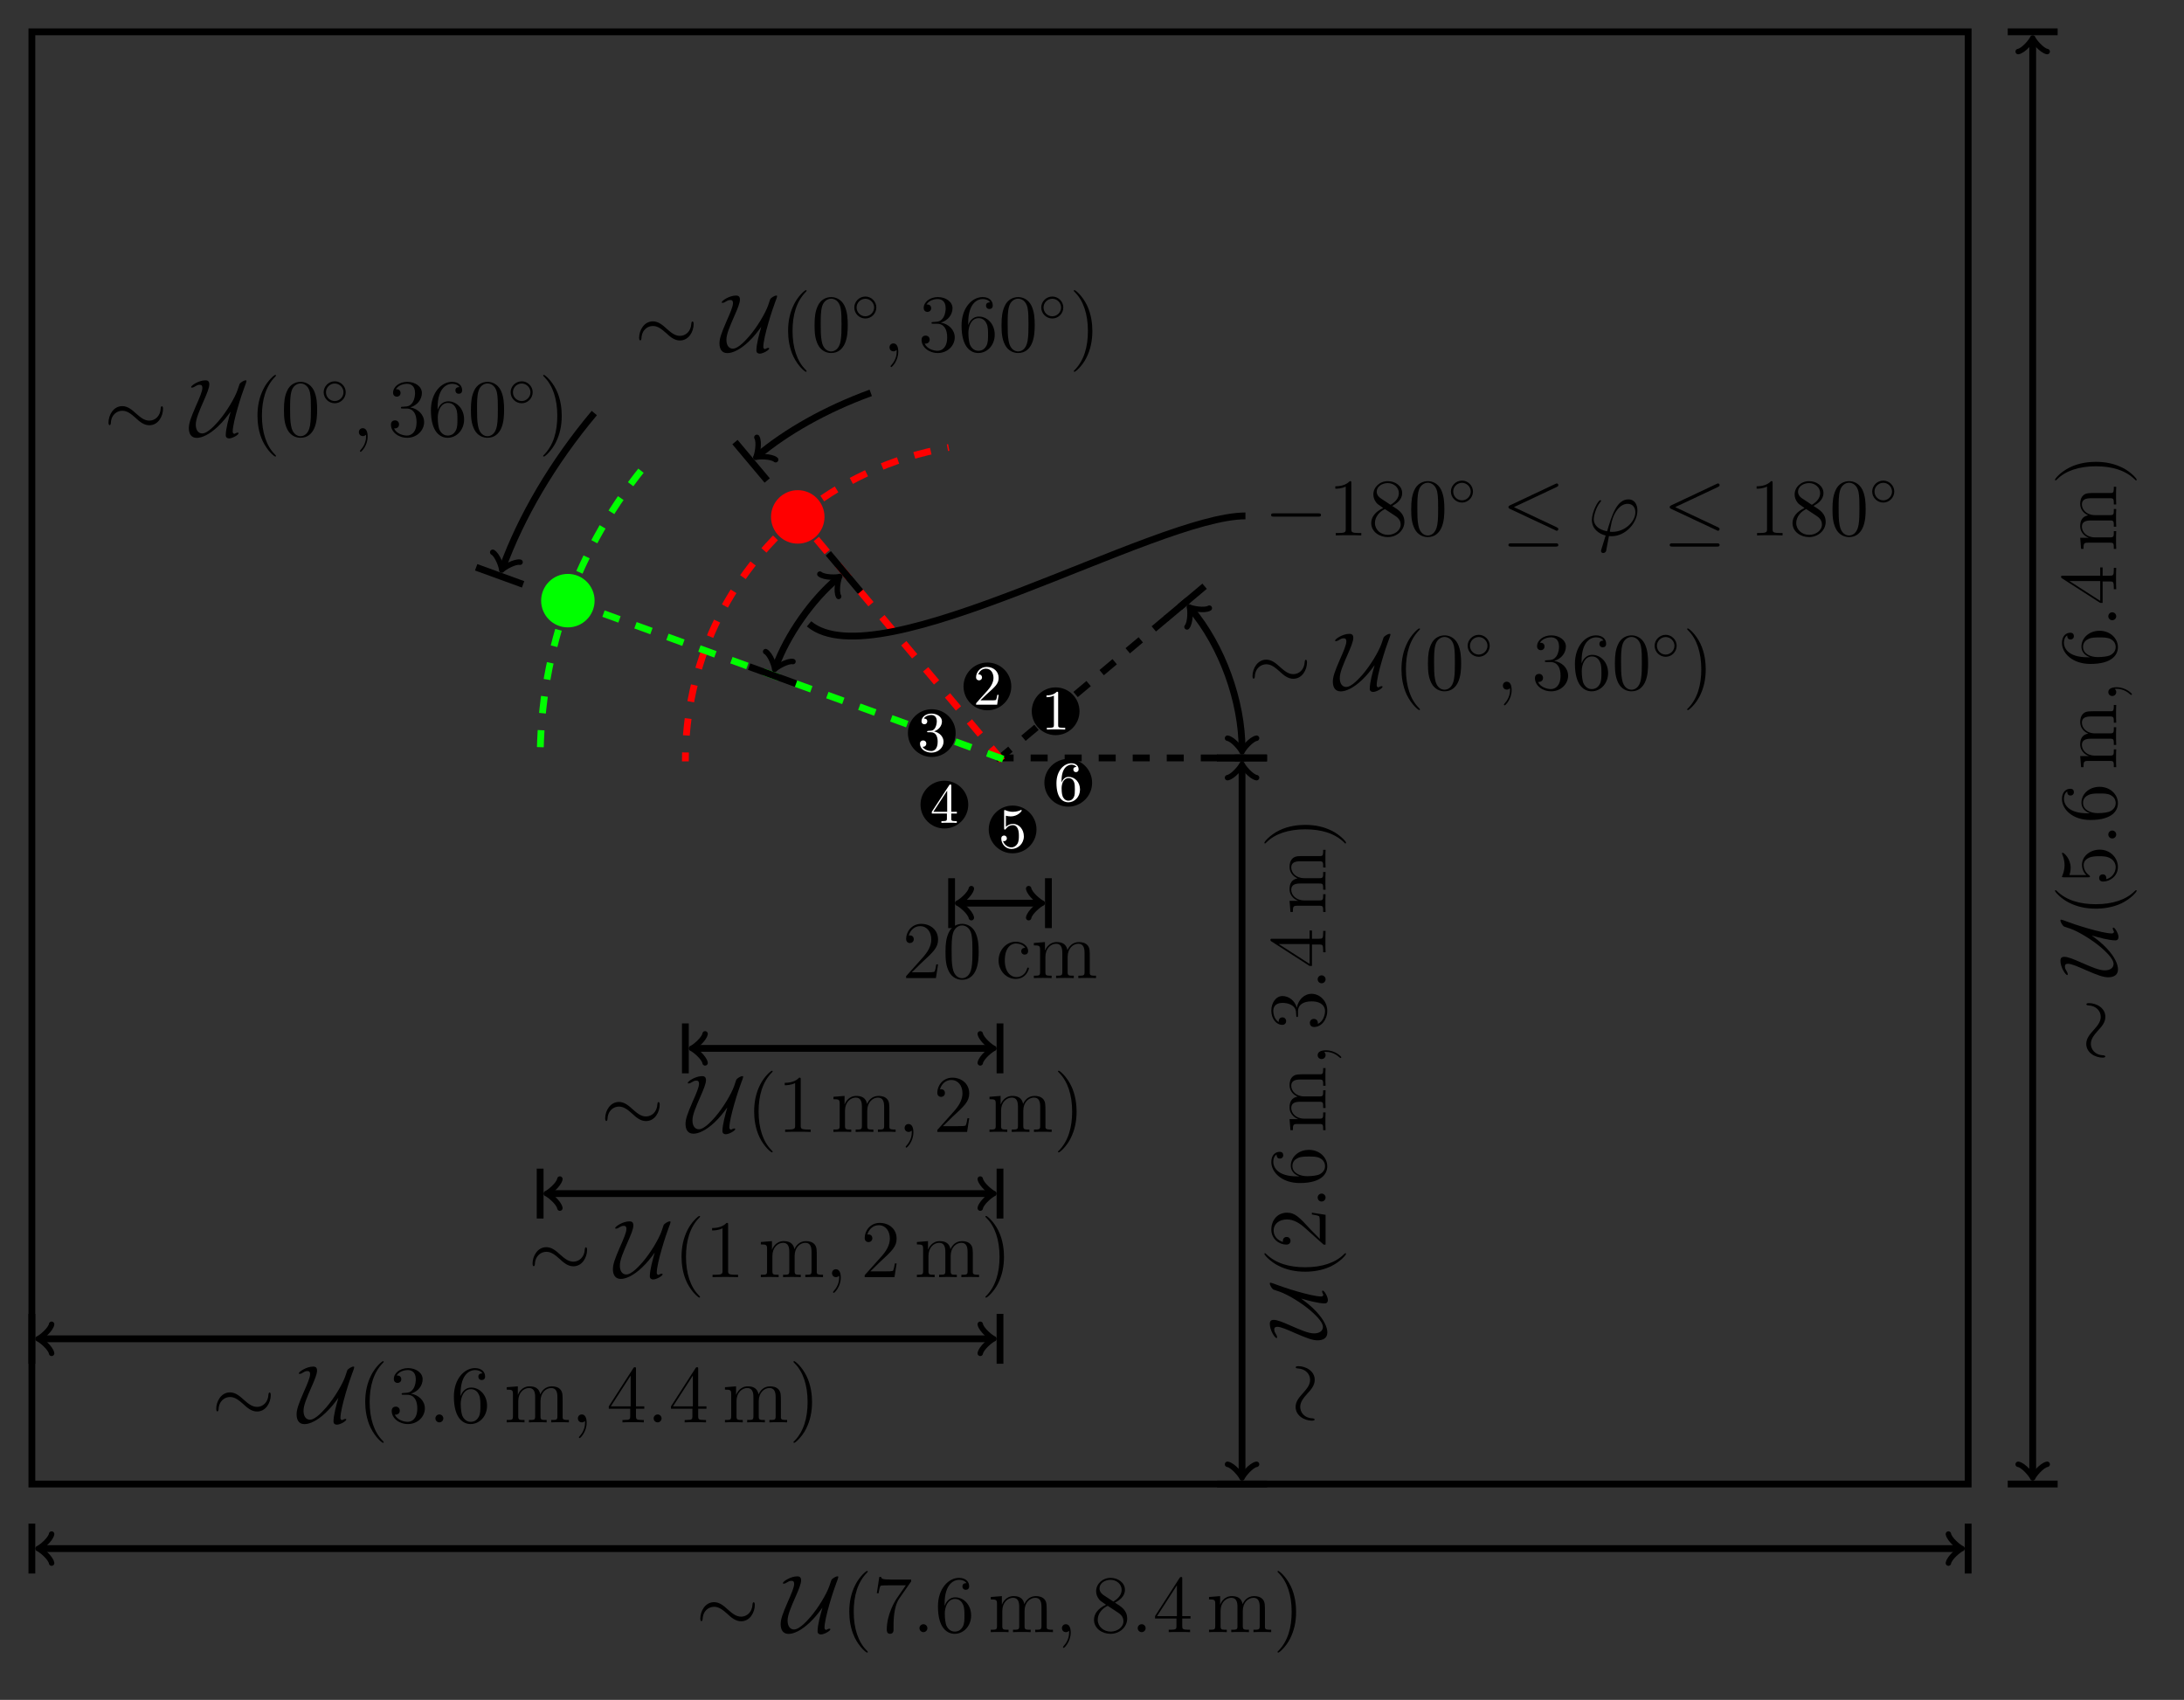 <?xml version="1.0" encoding="UTF-8"?>
<svg xmlns="http://www.w3.org/2000/svg" xmlns:xlink="http://www.w3.org/1999/xlink" width="383.664pt" height="298.628pt" viewBox="0 0 383.664 298.628" version="1.1">
<rect x="0" y="0" width="383.664" height="298.628" fill="#333333" stroke="none"/>
<defs>
<g>
<symbol overflow="visible" id="glyph0-0">
<path style="stroke:none;" d=""/>
</symbol>
<symbol overflow="visible" id="glyph0-1">
<path style="stroke:none;" d="M -4.797 -10.359 C -5.109 -10.359 -5.25 -10.266 -5.25 -10.156 C -5.25 -10.078 -5.156 -9.969 -4.875 -9.953 C -3.5 -9.891 -2.719 -8.953 -2.719 -7.953 C -2.719 -7.047 -3.328 -6.359 -3.938 -5.656 C -4.609 -4.922 -5.266 -4.172 -5.266 -3.203 C -5.266 -1.641 -3.688 -0.781 -2.375 -0.781 C -1.922 -0.781 -1.922 -0.969 -1.922 -0.984 C -1.922 -1.141 -2.203 -1.188 -2.25 -1.188 C -3.828 -1.25 -4.453 -2.328 -4.453 -3.203 C -4.453 -4.109 -3.844 -4.797 -3.234 -5.5 C -2.562 -6.219 -1.906 -6.969 -1.906 -7.953 C -1.906 -9.516 -3.484 -10.359 -4.797 -10.359 Z M -4.797 -10.359 "/>
</symbol>
<symbol overflow="visible" id="glyph0-2">
<path style="stroke:none;" d="M -4.25 -7.078 C -3.047 -6.734 -1.266 -6.234 -0.156 -6.234 C 0.234 -6.234 0.406 -6.484 0.406 -6.828 C 0.406 -7.406 -0.219 -8.484 -0.5 -8.484 C -0.578 -8.484 -0.609 -8.406 -0.609 -8.328 C -0.609 -8.156 -0.469 -7.906 -0.391 -7.75 C -0.422 -7.562 -0.562 -7.453 -0.766 -7.453 C -2.516 -7.453 -7.531 -9.094 -8.594 -9.516 C -9 -9.688 -9.578 -9.875 -9.703 -9.875 C -9.797 -9.875 -9.797 -9.781 -9.797 -9.719 C -9.797 -9.422 -9.406 -8.781 -9.141 -8.656 C -8.641 -8.484 -8.562 -8.453 -8.031 -8.281 C -6.672 -7.797 -4.297 -6.391 -2.641 -4.969 C -2.141 -4.516 -0.469 -3.109 -0.469 -2.094 C -0.469 -1.406 -1.062 -0.969 -2.016 -0.969 C -3.016 -0.969 -4.297 -1.531 -6.266 -2.391 C -7.438 -2.906 -8.469 -3.344 -9.109 -3.344 C -9.781 -3.344 -9.797 -2.891 -9.797 -2.625 C -9.797 -1.516 -8.906 -0.141 -8.609 -0.141 C -8.516 -0.141 -8.516 -0.25 -8.516 -0.297 C -8.516 -0.469 -8.641 -0.734 -8.797 -0.969 C -8.859 -1.062 -9.016 -1.297 -9.016 -1.672 C -9.016 -2 -8.812 -2.125 -8.484 -2.125 C -7.859 -2.125 -6.688 -1.609 -5.312 -1 C -3.156 -0.062 -2.234 0.25 -1.406 0.25 C -0.453 0.25 0.312 -0.125 0.312 -1.141 C 0.312 -2.031 -0.266 -3.344 -1.641 -4.812 C -2.562 -5.797 -3.422 -6.438 -4.266 -7.062 Z M -4.25 -7.078 "/>
</symbol>
<symbol overflow="visible" id="glyph1-0">
<path style="stroke:none;" d=""/>
</symbol>
<symbol overflow="visible" id="glyph1-1">
<path style="stroke:none;" d="M 3.484 -4.656 C 3.438 -4.656 3.406 -4.656 3.172 -4.422 C 1.719 -2.984 -0.641 -2.188 -3.578 -2.188 C -6.359 -2.188 -8.75 -2.859 -10.438 -4.516 C -10.578 -4.656 -10.594 -4.656 -10.641 -4.656 C -10.734 -4.656 -10.75 -4.594 -10.75 -4.531 C -10.75 -4.344 -9.719 -3.172 -8.312 -2.469 C -6.875 -1.734 -5.328 -1.406 -3.578 -1.406 C -2.297 -1.406 -0.594 -1.609 0.953 -2.359 C 2.672 -3.203 3.594 -4.375 3.594 -4.531 C 3.594 -4.594 3.578 -4.656 3.484 -4.656 Z M 3.484 -4.656 "/>
</symbol>
<symbol overflow="visible" id="glyph1-2">
<path style="stroke:none;" d="M -8.219 -1.844 C -8.016 -2.453 -8 -2.953 -8 -3.109 C -8 -4.734 -9.188 -5.766 -9.391 -5.766 C -9.453 -5.766 -9.531 -5.734 -9.531 -5.656 C -9.531 -5.625 -9.531 -5.594 -9.469 -5.469 C -9.125 -4.656 -9.078 -3.969 -9.078 -3.594 C -9.078 -2.656 -9.359 -1.984 -9.484 -1.703 C -9.531 -1.609 -9.531 -1.578 -9.531 -1.562 C -9.531 -1.453 -9.438 -1.453 -9.203 -1.453 L -4.953 -1.453 C -4.688 -1.453 -4.609 -1.453 -4.609 -1.625 C -4.609 -1.688 -4.625 -1.703 -4.797 -1.844 C -5.375 -2.25 -5.719 -2.922 -5.719 -3.641 C -5.719 -4.406 -5.016 -4.781 -4.781 -4.891 C -4.219 -5.141 -3.516 -5.156 -2.969 -5.156 C -2.422 -5.156 -1.609 -5.156 -0.969 -4.75 C -0.438 -4.438 -0.094 -3.875 -0.094 -3.234 C -0.094 -2.297 -0.734 -1.359 -1.781 -1.109 C -1.75 -1.172 -1.734 -1.266 -1.734 -1.328 C -1.734 -1.578 -1.875 -1.969 -2.359 -1.969 C -2.766 -1.969 -3 -1.688 -3 -1.328 C -3 -1.078 -2.875 -0.703 -2.312 -0.703 C -1.094 -0.703 0.297 -1.672 0.297 -3.266 C 0.297 -4.891 -1.062 -6.312 -2.891 -6.312 C -4.594 -6.312 -6.016 -5.156 -6.016 -3.656 C -6.016 -2.844 -5.656 -2.203 -5.25 -1.844 Z M -8.219 -1.844 "/>
</symbol>
<symbol overflow="visible" id="glyph1-3">
<path style="stroke:none;" d="M -4.984 -1.766 C -8.625 -1.766 -9.188 -3.531 -9.188 -4.297 C -9.188 -4.812 -9.031 -5.328 -8.609 -5.609 C -8.609 -5.438 -8.609 -4.891 -8.016 -4.891 C -7.703 -4.891 -7.438 -5.109 -7.438 -5.484 C -7.438 -5.844 -7.641 -6.078 -8.062 -6.078 C -8.812 -6.078 -9.531 -5.531 -9.531 -4.281 C -9.531 -2.484 -7.688 -0.594 -4.531 -0.594 C -0.594 -0.594 0.297 -2.312 0.297 -3.531 C 0.297 -5.094 -1.062 -6.422 -2.922 -6.422 C -4.828 -6.422 -6.109 -5.094 -6.109 -3.656 C -6.109 -2.375 -5 -1.906 -4.609 -1.766 Z M -0.094 -3.531 C -0.094 -2.625 -0.891 -2.188 -1.188 -2.062 C -1.562 -1.938 -2.266 -1.797 -3.266 -1.797 C -4.406 -1.797 -5.828 -2.312 -5.828 -3.594 C -5.828 -4.391 -5.297 -4.812 -4.812 -5.016 C -4.281 -5.25 -3.562 -5.25 -2.938 -5.25 C -2.203 -5.25 -1.562 -5.25 -1.016 -4.984 C -0.328 -4.625 -0.094 -4.109 -0.094 -3.531 Z M -0.094 -3.531 "/>
</symbol>
<symbol overflow="visible" id="glyph1-4">
<path style="stroke:none;" d="M -3.484 -10.281 C -4.812 -10.281 -5.219 -10.281 -5.688 -9.953 C -6.234 -9.531 -6.328 -8.859 -6.328 -8.375 C -6.328 -7.188 -5.469 -6.578 -4.906 -6.359 C -6.016 -6.156 -6.328 -5.375 -6.328 -4.469 C -6.328 -3.078 -5.141 -2.531 -4.844 -2.422 L -4.844 -2.406 L -6.328 -2.406 L -6.172 -0.453 L -5.75 -0.453 C -5.75 -1.438 -5.656 -1.547 -4.953 -1.547 L -1.062 -1.547 C -0.422 -1.547 -0.422 -1.391 -0.422 -0.453 L 0 -0.453 C -0.031 -0.828 -0.031 -1.609 -0.031 -2.016 C -0.031 -2.422 -0.031 -3.203 0 -3.578 L -0.422 -3.578 C -0.422 -2.656 -0.422 -2.484 -1.062 -2.484 L -3.734 -2.484 C -5.234 -2.484 -6.031 -3.469 -6.031 -4.359 C -6.031 -5.25 -5.312 -5.453 -4.438 -5.453 L -1.062 -5.453 C -0.422 -5.453 -0.422 -5.297 -0.422 -4.359 L 0 -4.359 C -0.031 -4.734 -0.031 -5.516 -0.031 -5.906 C -0.031 -6.328 -0.031 -7.094 0 -7.469 L -0.422 -7.469 C -0.422 -6.562 -0.422 -6.391 -1.062 -6.391 L -3.734 -6.391 C -5.234 -6.391 -6.031 -7.375 -6.031 -8.266 C -6.031 -9.156 -5.312 -9.359 -4.438 -9.359 L -1.062 -9.359 C -0.422 -9.359 -0.422 -9.188 -0.422 -8.266 L 0 -8.266 C -0.031 -8.641 -0.031 -9.406 -0.031 -9.812 C -0.031 -10.234 -0.031 -11 0 -11.375 L -0.422 -11.375 C -0.422 -10.656 -0.422 -10.297 -0.844 -10.281 Z M -3.484 -10.281 "/>
</symbol>
<symbol overflow="visible" id="glyph1-5">
<path style="stroke:none;" d="M -9.344 -5.172 C -9.609 -5.172 -9.688 -5.172 -9.688 -4.984 C -9.688 -4.859 -9.688 -4.812 -9.516 -4.703 L -2.812 -0.391 L -2.391 -0.391 L -2.391 -4.156 L -1.094 -4.156 C -0.562 -4.156 -0.422 -4.125 -0.422 -3.078 L -0.422 -2.797 L 0 -2.797 C -0.031 -3.125 -0.031 -4.266 -0.031 -4.656 C -0.031 -5.062 -0.031 -6.203 0 -6.547 L -0.422 -6.547 L -0.422 -6.25 C -0.422 -5.219 -0.562 -5.172 -1.094 -5.172 L -2.391 -5.172 L -2.391 -6.625 L -2.812 -6.625 L -2.812 -5.172 Z M -8.219 -4.234 L -2.812 -4.234 L -2.812 -0.75 Z M -8.219 -4.234 "/>
</symbol>
<symbol overflow="visible" id="glyph1-6">
<path style="stroke:none;" d="M -3.578 -4.047 C -4.656 -4.047 -6.438 -3.906 -8.109 -3.094 C -9.828 -2.25 -10.75 -1.078 -10.75 -0.922 C -10.75 -0.859 -10.734 -0.781 -10.641 -0.781 C -10.594 -0.781 -10.578 -0.781 -10.328 -1.031 C -8.875 -2.469 -6.516 -3.266 -3.578 -3.266 C -0.797 -3.266 1.594 -2.594 3.281 -0.938 C 3.406 -0.781 3.438 -0.781 3.484 -0.781 C 3.578 -0.781 3.594 -0.859 3.594 -0.922 C 3.594 -1.109 2.562 -2.281 1.156 -2.984 C -0.297 -3.719 -1.844 -4.047 -3.578 -4.047 Z M -3.578 -4.047 "/>
</symbol>
<symbol overflow="visible" id="glyph1-7">
<path style="stroke:none;" d="M -2.406 -6.312 L -2.406 -6 C -2.172 -5.953 -1.375 -5.844 -1.141 -5.688 C -1.016 -5.594 -1.016 -4.781 -1.016 -4.344 L -1.016 -1.688 C -1.344 -2.078 -2.266 -2.953 -2.609 -3.328 C -4.625 -5.516 -5.359 -6.312 -6.781 -6.312 C -8.438 -6.312 -9.531 -5 -9.531 -3.344 C -9.531 -1.672 -8.125 -0.703 -6.891 -0.703 C -6.156 -0.703 -6.156 -1.328 -6.156 -1.375 C -6.156 -1.672 -6.375 -2.047 -6.828 -2.047 C -7.234 -2.047 -7.5 -1.781 -7.5 -1.375 C -7.5 -1.25 -7.5 -1.219 -7.484 -1.172 C -8.469 -1.453 -9.125 -2.219 -9.125 -3.156 C -9.125 -4.375 -8.109 -5.125 -6.781 -5.125 C -5.562 -5.125 -4.5 -4.422 -3.578 -3.594 L -0.344 -0.703 L 0 -0.703 L 0 -5.938 Z M -2.406 -6.312 "/>
</symbol>
<symbol overflow="visible" id="glyph1-8">
<path style="stroke:none;" d="M -5.156 -2.641 C -5.141 -2.391 -5.125 -2.344 -4.984 -2.344 C -4.844 -2.344 -4.844 -2.406 -4.844 -2.672 L -4.844 -3.328 C -4.844 -4.547 -3.844 -5.094 -2.469 -5.094 C -0.594 -5.094 -0.094 -4.109 -0.094 -3.406 C -0.094 -2.719 -0.422 -1.547 -1.359 -1.141 C -1.297 -1.594 -1.547 -2.016 -2.062 -2.016 C -2.484 -2.016 -2.766 -1.703 -2.766 -1.312 C -2.766 -0.969 -2.562 -0.594 -2.016 -0.594 C -0.75 -0.594 0.297 -1.859 0.297 -3.453 C 0.297 -5.156 -1 -6.422 -2.453 -6.422 C -3.766 -6.422 -4.812 -5.359 -5.047 -3.984 C -5.406 -5.234 -6.453 -6.031 -7.578 -6.031 C -8.703 -6.031 -9.531 -4.859 -9.531 -3.469 C -9.531 -2.031 -8.656 -0.969 -7.609 -0.969 C -7.047 -0.969 -6.922 -1.422 -6.922 -1.641 C -6.922 -1.938 -7.141 -2.281 -7.578 -2.281 C -8.031 -2.281 -8.234 -1.938 -8.234 -1.625 C -8.234 -1.531 -8.234 -1.5 -8.219 -1.469 C -9.188 -2.016 -9.188 -3.359 -9.188 -3.422 C -9.188 -3.906 -8.984 -4.828 -7.578 -4.828 C -7.297 -4.828 -6.5 -4.797 -5.875 -4.375 C -5.25 -3.938 -5.203 -3.453 -5.188 -3.062 Z M -5.156 -2.641 "/>
</symbol>
<symbol overflow="visible" id="glyph2-0">
<path style="stroke:none;" d=""/>
</symbol>
<symbol overflow="visible" id="glyph2-1">
<path style="stroke:none;" d="M -0.688 -2.641 C -1.109 -2.641 -1.391 -2.297 -1.391 -1.953 C -1.391 -1.531 -1.047 -1.25 -0.703 -1.25 C -0.281 -1.25 0 -1.594 0 -1.938 C 0 -2.359 -0.344 -2.641 -0.688 -2.641 Z M -0.688 -2.641 "/>
</symbol>
<symbol overflow="visible" id="glyph2-2">
<path style="stroke:none;" d="M 0.062 -2.797 C -0.781 -2.797 -1.391 -2.531 -1.391 -1.938 C -1.391 -1.484 -1.016 -1.25 -0.703 -1.25 C -0.391 -1.25 0 -1.469 0 -1.953 C 0 -2.141 -0.062 -2.297 -0.188 -2.422 C -0.219 -2.453 -0.219 -2.469 -0.219 -2.484 C -0.219 -2.516 -0.016 -2.516 0.062 -2.516 C 0.531 -2.516 1.469 -2.422 2.391 -1.594 C 2.562 -1.438 2.594 -1.438 2.625 -1.438 C 2.703 -1.438 2.766 -1.5 2.766 -1.578 C 2.766 -1.688 1.703 -2.797 0.062 -2.797 Z M 0.062 -2.797 "/>
</symbol>
<symbol overflow="visible" id="glyph3-0">
<path style="stroke:none;" d=""/>
</symbol>
<symbol overflow="visible" id="glyph3-1">
<path style="stroke:none;" d="M 10.359 -4.797 C 10.359 -5.109 10.266 -5.25 10.156 -5.25 C 10.078 -5.25 9.969 -5.156 9.953 -4.875 C 9.891 -3.5 8.953 -2.719 7.953 -2.719 C 7.047 -2.719 6.359 -3.328 5.656 -3.938 C 4.922 -4.609 4.172 -5.266 3.203 -5.266 C 1.641 -5.266 0.781 -3.688 0.781 -2.375 C 0.781 -1.922 0.969 -1.922 0.984 -1.922 C 1.141 -1.922 1.188 -2.203 1.188 -2.25 C 1.25 -3.828 2.328 -4.453 3.203 -4.453 C 4.109 -4.453 4.797 -3.844 5.5 -3.234 C 6.219 -2.562 6.969 -1.906 7.953 -1.906 C 9.516 -1.906 10.359 -3.484 10.359 -4.797 Z M 10.359 -4.797 "/>
</symbol>
<symbol overflow="visible" id="glyph3-2">
<path style="stroke:none;" d="M 7.078 -4.25 C 6.734 -3.047 6.234 -1.266 6.234 -0.156 C 6.234 0.234 6.484 0.406 6.828 0.406 C 7.406 0.406 8.484 -0.219 8.484 -0.5 C 8.484 -0.578 8.406 -0.609 8.328 -0.609 C 8.156 -0.609 7.906 -0.469 7.75 -0.391 C 7.562 -0.422 7.453 -0.562 7.453 -0.766 C 7.453 -2.516 9.094 -7.531 9.516 -8.594 C 9.688 -9 9.875 -9.578 9.875 -9.703 C 9.875 -9.797 9.781 -9.797 9.719 -9.797 C 9.422 -9.797 8.781 -9.406 8.656 -9.141 C 8.484 -8.641 8.453 -8.562 8.281 -8.031 C 7.797 -6.672 6.391 -4.297 4.969 -2.641 C 4.516 -2.141 3.109 -0.469 2.094 -0.469 C 1.406 -0.469 0.969 -1.062 0.969 -2.016 C 0.969 -3.016 1.531 -4.297 2.391 -6.266 C 2.906 -7.438 3.344 -8.469 3.344 -9.109 C 3.344 -9.781 2.891 -9.797 2.625 -9.797 C 1.516 -9.797 0.141 -8.906 0.141 -8.609 C 0.141 -8.516 0.25 -8.516 0.297 -8.516 C 0.469 -8.516 0.734 -8.641 0.969 -8.797 C 1.062 -8.859 1.297 -9.016 1.672 -9.016 C 2 -9.016 2.125 -8.812 2.125 -8.484 C 2.125 -7.859 1.609 -6.688 1 -5.312 C 0.062 -3.156 -0.25 -2.234 -0.25 -1.406 C -0.25 -0.453 0.125 0.312 1.141 0.312 C 2.031 0.312 3.344 -0.266 4.812 -1.641 C 5.797 -2.562 6.438 -3.422 7.062 -4.266 Z M 7.078 -4.25 "/>
</symbol>
<symbol overflow="visible" id="glyph3-3">
<path style="stroke:none;" d="M 9.453 -3.297 C 9.703 -3.297 9.953 -3.297 9.953 -3.578 C 9.953 -3.875 9.703 -3.875 9.453 -3.875 L 1.688 -3.875 C 1.453 -3.875 1.188 -3.875 1.188 -3.578 C 1.188 -3.297 1.453 -3.297 1.688 -3.297 Z M 9.453 -3.297 "/>
</symbol>
<symbol overflow="visible" id="glyph3-4">
<path style="stroke:none;" d="M 9.688 -8.516 C 9.844 -8.594 9.953 -8.656 9.953 -8.828 C 9.953 -9 9.844 -9.125 9.672 -9.125 C 9.594 -9.125 9.469 -9.062 9.406 -9.031 L 1.484 -5.297 C 1.234 -5.172 1.188 -5.078 1.188 -4.969 C 1.188 -4.828 1.281 -4.734 1.484 -4.641 L 9.406 -0.922 C 9.594 -0.812 9.625 -0.812 9.672 -0.812 C 9.828 -0.812 9.953 -0.953 9.953 -1.109 C 9.953 -1.234 9.891 -1.312 9.656 -1.438 L 2.156 -4.969 Z M 9.453 1.969 C 9.703 1.969 9.953 1.969 9.953 1.672 C 9.953 1.391 9.656 1.391 9.438 1.391 L 1.703 1.391 C 1.484 1.391 1.188 1.391 1.188 1.672 C 1.188 1.969 1.453 1.969 1.688 1.969 Z M 9.453 1.969 "/>
</symbol>
<symbol overflow="visible" id="glyph4-0">
<path style="stroke:none;" d=""/>
</symbol>
<symbol overflow="visible" id="glyph4-1">
<path style="stroke:none;" d="M 4.656 3.484 C 4.656 3.438 4.656 3.406 4.422 3.172 C 2.984 1.719 2.188 -0.641 2.188 -3.578 C 2.188 -6.359 2.859 -8.75 4.516 -10.438 C 4.656 -10.578 4.656 -10.594 4.656 -10.641 C 4.656 -10.734 4.594 -10.75 4.531 -10.75 C 4.344 -10.75 3.172 -9.719 2.469 -8.312 C 1.734 -6.875 1.406 -5.328 1.406 -3.578 C 1.406 -2.297 1.609 -0.594 2.359 0.953 C 3.203 2.672 4.375 3.594 4.531 3.594 C 4.594 3.594 4.656 3.578 4.656 3.484 Z M 4.656 3.484 "/>
</symbol>
<symbol overflow="visible" id="glyph4-2">
<path style="stroke:none;" d="M 6.812 -8.906 L 6.812 -9.234 L 3.359 -9.234 C 1.625 -9.234 1.594 -9.422 1.531 -9.703 L 1.219 -9.703 L 0.781 -6.828 L 1.094 -6.828 C 1.141 -7.078 1.266 -7.969 1.453 -8.141 C 1.562 -8.219 2.641 -8.219 2.844 -8.219 L 5.875 -8.219 L 4.359 -6.031 C 3.969 -5.484 2.531 -3.125 2.531 -0.438 C 2.531 -0.266 2.531 0.297 3.109 0.297 C 3.719 0.297 3.719 -0.266 3.719 -0.438 L 3.719 -1.156 C 3.719 -3.297 4.062 -4.969 4.734 -5.922 Z M 6.812 -8.906 "/>
</symbol>
<symbol overflow="visible" id="glyph4-3">
<path style="stroke:none;" d="M 1.766 -4.984 C 1.766 -8.625 3.531 -9.188 4.297 -9.188 C 4.812 -9.188 5.328 -9.031 5.609 -8.609 C 5.438 -8.609 4.891 -8.609 4.891 -8.016 C 4.891 -7.703 5.109 -7.438 5.484 -7.438 C 5.844 -7.438 6.078 -7.641 6.078 -8.062 C 6.078 -8.812 5.531 -9.531 4.281 -9.531 C 2.484 -9.531 0.594 -7.688 0.594 -4.531 C 0.594 -0.594 2.312 0.297 3.531 0.297 C 5.094 0.297 6.422 -1.062 6.422 -2.922 C 6.422 -4.828 5.094 -6.109 3.656 -6.109 C 2.375 -6.109 1.906 -5 1.766 -4.609 Z M 3.531 -0.094 C 2.625 -0.094 2.188 -0.891 2.062 -1.188 C 1.938 -1.562 1.797 -2.266 1.797 -3.266 C 1.797 -4.406 2.312 -5.828 3.594 -5.828 C 4.391 -5.828 4.812 -5.297 5.016 -4.812 C 5.25 -4.281 5.25 -3.562 5.25 -2.938 C 5.25 -2.203 5.25 -1.562 4.984 -1.016 C 4.625 -0.328 4.109 -0.094 3.531 -0.094 Z M 3.531 -0.094 "/>
</symbol>
<symbol overflow="visible" id="glyph4-4">
<path style="stroke:none;" d="M 10.281 -3.484 C 10.281 -4.812 10.281 -5.219 9.953 -5.688 C 9.531 -6.234 8.859 -6.328 8.375 -6.328 C 7.188 -6.328 6.578 -5.469 6.359 -4.906 C 6.156 -6.016 5.375 -6.328 4.469 -6.328 C 3.078 -6.328 2.531 -5.141 2.422 -4.844 L 2.406 -4.844 L 2.406 -6.328 L 0.453 -6.172 L 0.453 -5.75 C 1.438 -5.75 1.547 -5.656 1.547 -4.953 L 1.547 -1.062 C 1.547 -0.422 1.391 -0.422 0.453 -0.422 L 0.453 0 C 0.828 -0.031 1.609 -0.031 2.016 -0.031 C 2.422 -0.031 3.203 -0.031 3.578 0 L 3.578 -0.422 C 2.656 -0.422 2.484 -0.422 2.484 -1.062 L 2.484 -3.734 C 2.484 -5.234 3.469 -6.031 4.359 -6.031 C 5.25 -6.031 5.453 -5.312 5.453 -4.438 L 5.453 -1.062 C 5.453 -0.422 5.297 -0.422 4.359 -0.422 L 4.359 0 C 4.734 -0.031 5.516 -0.031 5.906 -0.031 C 6.328 -0.031 7.094 -0.031 7.469 0 L 7.469 -0.422 C 6.562 -0.422 6.391 -0.422 6.391 -1.062 L 6.391 -3.734 C 6.391 -5.234 7.375 -6.031 8.266 -6.031 C 9.156 -6.031 9.359 -5.312 9.359 -4.438 L 9.359 -1.062 C 9.359 -0.422 9.188 -0.422 8.266 -0.422 L 8.266 0 C 8.641 -0.031 9.406 -0.031 9.812 -0.031 C 10.234 -0.031 11 -0.031 11.375 0 L 11.375 -0.422 C 10.656 -0.422 10.297 -0.422 10.281 -0.844 Z M 10.281 -3.484 "/>
</symbol>
<symbol overflow="visible" id="glyph4-5">
<path style="stroke:none;" d="M 4.281 -5.172 C 4.984 -5.562 6.031 -6.219 6.031 -7.438 C 6.031 -8.672 4.828 -9.531 3.516 -9.531 C 2.094 -9.531 0.969 -8.484 0.969 -7.188 C 0.969 -6.703 1.125 -6.203 1.516 -5.719 C 1.672 -5.531 1.688 -5.516 2.703 -4.812 C 1.312 -4.172 0.594 -3.219 0.594 -2.172 C 0.594 -0.641 2.031 0.297 3.5 0.297 C 5.094 0.297 6.422 -0.875 6.422 -2.375 C 6.422 -3.844 5.391 -4.484 4.281 -5.172 Z M 2.328 -6.469 C 2.141 -6.594 1.562 -6.969 1.562 -7.672 C 1.562 -8.609 2.531 -9.188 3.5 -9.188 C 4.531 -9.188 5.453 -8.453 5.453 -7.422 C 5.453 -6.547 4.812 -5.844 3.984 -5.375 Z M 3 -4.625 L 4.734 -3.484 C 5.109 -3.234 5.766 -2.797 5.766 -1.922 C 5.766 -0.828 4.656 -0.094 3.516 -0.094 C 2.297 -0.094 1.25 -0.969 1.25 -2.172 C 1.25 -3.281 2.062 -4.188 3 -4.625 Z M 3 -4.625 "/>
</symbol>
<symbol overflow="visible" id="glyph4-6">
<path style="stroke:none;" d="M 5.172 -9.344 C 5.172 -9.609 5.172 -9.688 4.984 -9.688 C 4.859 -9.688 4.812 -9.688 4.703 -9.516 L 0.391 -2.812 L 0.391 -2.391 L 4.156 -2.391 L 4.156 -1.094 C 4.156 -0.562 4.125 -0.422 3.078 -0.422 L 2.797 -0.422 L 2.797 0 C 3.125 -0.031 4.266 -0.031 4.656 -0.031 C 5.062 -0.031 6.203 -0.031 6.547 0 L 6.547 -0.422 L 6.25 -0.422 C 5.219 -0.422 5.172 -0.562 5.172 -1.094 L 5.172 -2.391 L 6.625 -2.391 L 6.625 -2.812 L 5.172 -2.812 Z M 4.234 -8.219 L 4.234 -2.812 L 0.75 -2.812 Z M 4.234 -8.219 "/>
</symbol>
<symbol overflow="visible" id="glyph4-7">
<path style="stroke:none;" d="M 4.047 -3.578 C 4.047 -4.656 3.906 -6.438 3.094 -8.109 C 2.25 -9.828 1.078 -10.75 0.922 -10.75 C 0.859 -10.75 0.781 -10.734 0.781 -10.641 C 0.781 -10.594 0.781 -10.578 1.031 -10.328 C 2.469 -8.875 3.266 -6.516 3.266 -3.578 C 3.266 -0.797 2.594 1.594 0.938 3.281 C 0.781 3.406 0.781 3.438 0.781 3.484 C 0.781 3.578 0.859 3.594 0.922 3.594 C 1.109 3.594 2.281 2.562 2.984 1.156 C 3.719 -0.297 4.047 -1.844 4.047 -3.578 Z M 4.047 -3.578 "/>
</symbol>
<symbol overflow="visible" id="glyph4-8">
<path style="stroke:none;" d="M 6.422 -4.594 C 6.422 -5.781 6.359 -6.938 5.844 -8.031 C 5.25 -9.219 4.219 -9.531 3.516 -9.531 C 2.688 -9.531 1.656 -9.125 1.141 -7.938 C 0.734 -7.031 0.594 -6.141 0.594 -4.594 C 0.594 -3.203 0.688 -2.156 1.203 -1.141 C 1.766 -0.047 2.75 0.297 3.5 0.297 C 4.75 0.297 5.469 -0.438 5.875 -1.281 C 6.391 -2.359 6.422 -3.766 6.422 -4.594 Z M 3.5 0.016 C 3.047 0.016 2.109 -0.25 1.844 -1.812 C 1.672 -2.672 1.672 -3.766 1.672 -4.766 C 1.672 -5.938 1.672 -7 1.906 -7.844 C 2.156 -8.812 2.891 -9.25 3.5 -9.25 C 4.047 -9.25 4.875 -8.922 5.156 -7.688 C 5.328 -6.875 5.328 -5.734 5.328 -4.766 C 5.328 -3.797 5.328 -2.719 5.172 -1.844 C 4.906 -0.266 4 0.016 3.5 0.016 Z M 3.5 0.016 "/>
</symbol>
<symbol overflow="visible" id="glyph4-9">
<path style="stroke:none;" d="M 2.641 -5.156 C 2.391 -5.141 2.344 -5.125 2.344 -4.984 C 2.344 -4.844 2.406 -4.844 2.672 -4.844 L 3.328 -4.844 C 4.547 -4.844 5.094 -3.844 5.094 -2.469 C 5.094 -0.594 4.109 -0.094 3.406 -0.094 C 2.719 -0.094 1.547 -0.422 1.141 -1.359 C 1.594 -1.297 2.016 -1.547 2.016 -2.062 C 2.016 -2.484 1.703 -2.766 1.312 -2.766 C 0.969 -2.766 0.594 -2.562 0.594 -2.016 C 0.594 -0.75 1.859 0.297 3.453 0.297 C 5.156 0.297 6.422 -1 6.422 -2.453 C 6.422 -3.766 5.359 -4.812 3.984 -5.047 C 5.234 -5.406 6.031 -6.453 6.031 -7.578 C 6.031 -8.703 4.859 -9.531 3.469 -9.531 C 2.031 -9.531 0.969 -8.656 0.969 -7.609 C 0.969 -7.047 1.422 -6.922 1.641 -6.922 C 1.938 -6.922 2.281 -7.141 2.281 -7.578 C 2.281 -8.031 1.938 -8.234 1.625 -8.234 C 1.531 -8.234 1.5 -8.234 1.469 -8.219 C 2.016 -9.188 3.359 -9.188 3.422 -9.188 C 3.906 -9.188 4.828 -8.984 4.828 -7.578 C 4.828 -7.297 4.797 -6.5 4.375 -5.875 C 3.938 -5.25 3.453 -5.203 3.062 -5.188 Z M 2.641 -5.156 "/>
</symbol>
<symbol overflow="visible" id="glyph4-10">
<path style="stroke:none;" d="M 6.312 -2.406 L 6 -2.406 C 5.953 -2.172 5.844 -1.375 5.688 -1.141 C 5.594 -1.016 4.781 -1.016 4.344 -1.016 L 1.688 -1.016 C 2.078 -1.344 2.953 -2.266 3.328 -2.609 C 5.516 -4.625 6.312 -5.359 6.312 -6.781 C 6.312 -8.438 5 -9.531 3.344 -9.531 C 1.672 -9.531 0.703 -8.125 0.703 -6.891 C 0.703 -6.156 1.328 -6.156 1.375 -6.156 C 1.672 -6.156 2.047 -6.375 2.047 -6.828 C 2.047 -7.234 1.781 -7.5 1.375 -7.5 C 1.25 -7.5 1.219 -7.5 1.172 -7.484 C 1.453 -8.469 2.219 -9.125 3.156 -9.125 C 4.375 -9.125 5.125 -8.109 5.125 -6.781 C 5.125 -5.562 4.422 -4.5 3.594 -3.578 L 0.703 -0.344 L 0.703 0 L 5.938 0 Z M 6.312 -2.406 "/>
</symbol>
<symbol overflow="visible" id="glyph4-11">
<path style="stroke:none;" d="M 5.188 -5.312 C 5.016 -5.312 4.484 -5.312 4.484 -4.719 C 4.484 -4.375 4.734 -4.125 5.078 -4.125 C 5.406 -4.125 5.688 -4.328 5.688 -4.75 C 5.688 -5.703 4.672 -6.391 3.516 -6.391 C 1.844 -6.391 0.5 -4.906 0.5 -3.094 C 0.5 -1.266 1.875 0.141 3.5 0.141 C 5.391 0.141 5.828 -1.578 5.828 -1.703 C 5.828 -1.844 5.719 -1.844 5.688 -1.844 C 5.547 -1.844 5.531 -1.797 5.5 -1.625 C 5.172 -0.609 4.406 -0.172 3.625 -0.172 C 2.75 -0.172 1.594 -0.938 1.594 -3.109 C 1.594 -5.5 2.812 -6.078 3.531 -6.078 C 4.078 -6.078 4.859 -5.859 5.188 -5.312 Z M 5.188 -5.312 "/>
</symbol>
<symbol overflow="visible" id="glyph4-12">
<path style="stroke:none;" d="M 4.125 -9.188 C 4.125 -9.531 4.125 -9.531 3.844 -9.531 C 3.5 -9.156 2.781 -8.625 1.312 -8.625 L 1.312 -8.203 C 1.641 -8.203 2.359 -8.203 3.141 -8.578 L 3.141 -1.109 C 3.141 -0.594 3.094 -0.422 1.844 -0.422 L 1.391 -0.422 L 1.391 0 C 1.781 -0.031 3.172 -0.031 3.641 -0.031 C 4.109 -0.031 5.5 -0.031 5.875 0 L 5.875 -0.422 L 5.438 -0.422 C 4.172 -0.422 4.125 -0.594 4.125 -1.109 Z M 4.125 -9.188 "/>
</symbol>
<symbol overflow="visible" id="glyph5-0">
<path style="stroke:none;" d=""/>
</symbol>
<symbol overflow="visible" id="glyph5-1">
<path style="stroke:none;" d="M 2.641 -0.688 C 2.641 -1.109 2.297 -1.391 1.953 -1.391 C 1.531 -1.391 1.25 -1.047 1.25 -0.703 C 1.25 -0.281 1.594 0 1.938 0 C 2.359 0 2.641 -0.344 2.641 -0.688 Z M 2.641 -0.688 "/>
</symbol>
<symbol overflow="visible" id="glyph5-2">
<path style="stroke:none;" d="M 2.797 0.062 C 2.797 -0.781 2.531 -1.391 1.938 -1.391 C 1.484 -1.391 1.25 -1.016 1.25 -0.703 C 1.25 -0.391 1.469 0 1.953 0 C 2.141 0 2.297 -0.062 2.422 -0.188 C 2.453 -0.219 2.469 -0.219 2.484 -0.219 C 2.516 -0.219 2.516 -0.016 2.516 0.062 C 2.516 0.531 2.422 1.469 1.594 2.391 C 1.438 2.562 1.438 2.594 1.438 2.625 C 1.438 2.703 1.5 2.766 1.578 2.766 C 1.688 2.766 2.797 1.703 2.797 0.062 Z M 2.797 0.062 "/>
</symbol>
<symbol overflow="visible" id="glyph5-3">
<path style="stroke:none;" d="M 4.312 -0.625 C 4.078 -0.625 3.859 -0.625 3.859 -0.703 C 3.859 -0.734 4.109 -2.078 4.188 -2.391 C 4.641 -4.234 5.734 -5.547 6.984 -5.547 C 7.922 -5.547 8.344 -4.844 8.344 -4.062 C 8.344 -2.422 6.516 -0.625 4.312 -0.625 Z M 3.703 0.109 C 3.781 0.125 3.938 0.141 4.188 0.141 C 6.547 0.141 8.703 -2.125 8.703 -4.391 C 8.703 -5.266 8.312 -6.328 7.109 -6.328 C 5.047 -6.328 4.172 -3.406 3.375 -0.719 C 1.719 -1.031 1.031 -1.906 1.031 -2.875 C 1.031 -3.25 1.328 -4.797 2.172 -5.828 C 2.328 -6.016 2.328 -6.031 2.328 -6.062 C 2.328 -6.188 2.203 -6.188 2.188 -6.188 C 1.797 -6.188 0.703 -4.094 0.703 -2.719 C 0.703 -1.125 1.969 -0.25 3.125 0.016 L 2.375 2.438 C 2.312 2.656 2.312 2.688 2.312 2.734 C 2.312 3.078 2.656 3.094 2.688 3.094 C 2.828 3.094 3.078 3.047 3.203 2.75 C 3.234 2.625 3.641 0.406 3.703 0.109 Z M 3.703 0.109 "/>
</symbol>
<symbol overflow="visible" id="glyph6-0">
<path style="stroke:none;" d=""/>
</symbol>
<symbol overflow="visible" id="glyph6-1">
<path style="stroke:none;" d="M 4.422 -2.5 C 4.422 -3.562 3.531 -4.422 2.5 -4.422 C 1.422 -4.422 0.547 -3.531 0.547 -2.5 C 0.547 -1.438 1.422 -0.562 2.5 -0.562 C 3.531 -0.562 4.422 -1.422 4.422 -2.5 Z M 2.5 -0.953 C 1.625 -0.953 0.953 -1.656 0.953 -2.5 C 0.953 -3.328 1.641 -4.031 2.5 -4.031 C 3.312 -4.031 4.031 -3.344 4.031 -2.5 C 4.031 -1.641 3.312 -0.953 2.5 -0.953 Z M 2.5 -0.953 "/>
</symbol>
<symbol overflow="visible" id="glyph7-0">
<path style="stroke:none;" d=""/>
</symbol>
<symbol overflow="visible" id="glyph7-1">
<path style="stroke:none;" d="M 2.938 -6.375 C 2.938 -6.625 2.938 -6.641 2.703 -6.641 C 2.078 -6 1.203 -6 0.891 -6 L 0.891 -5.688 C 1.094 -5.688 1.672 -5.688 2.188 -5.953 L 2.188 -0.781 C 2.188 -0.422 2.156 -0.312 1.266 -0.312 L 0.953 -0.312 L 0.953 0 C 1.297 -0.031 2.156 -0.031 2.562 -0.031 C 2.953 -0.031 3.828 -0.031 4.172 0 L 4.172 -0.312 L 3.859 -0.312 C 2.953 -0.312 2.938 -0.422 2.938 -0.781 Z M 2.938 -6.375 "/>
</symbol>
<symbol overflow="visible" id="glyph7-2">
<path style="stroke:none;" d="M 1.266 -0.766 L 2.328 -1.797 C 3.875 -3.172 4.469 -3.703 4.469 -4.703 C 4.469 -5.844 3.578 -6.641 2.359 -6.641 C 1.234 -6.641 0.5 -5.719 0.5 -4.828 C 0.5 -4.281 1 -4.281 1.031 -4.281 C 1.203 -4.281 1.547 -4.391 1.547 -4.812 C 1.547 -5.062 1.359 -5.328 1.016 -5.328 C 0.938 -5.328 0.922 -5.328 0.891 -5.312 C 1.109 -5.969 1.656 -6.328 2.234 -6.328 C 3.141 -6.328 3.562 -5.516 3.562 -4.703 C 3.562 -3.906 3.078 -3.125 2.516 -2.5 L 0.609 -0.375 C 0.5 -0.266 0.5 -0.234 0.5 0 L 4.203 0 L 4.469 -1.734 L 4.234 -1.734 C 4.172 -1.438 4.109 -1 4 -0.844 C 3.938 -0.766 3.281 -0.766 3.062 -0.766 Z M 1.266 -0.766 "/>
</symbol>
<symbol overflow="visible" id="glyph7-3">
<path style="stroke:none;" d="M 2.891 -3.516 C 3.703 -3.781 4.281 -4.469 4.281 -5.266 C 4.281 -6.078 3.406 -6.641 2.453 -6.641 C 1.453 -6.641 0.688 -6.047 0.688 -5.281 C 0.688 -4.953 0.906 -4.766 1.203 -4.766 C 1.5 -4.766 1.703 -4.984 1.703 -5.281 C 1.703 -5.766 1.234 -5.766 1.094 -5.766 C 1.391 -6.266 2.047 -6.391 2.406 -6.391 C 2.828 -6.391 3.375 -6.172 3.375 -5.281 C 3.375 -5.156 3.344 -4.578 3.094 -4.141 C 2.797 -3.656 2.453 -3.625 2.203 -3.625 C 2.125 -3.609 1.891 -3.594 1.812 -3.594 C 1.734 -3.578 1.672 -3.562 1.672 -3.469 C 1.672 -3.359 1.734 -3.359 1.906 -3.359 L 2.344 -3.359 C 3.156 -3.359 3.531 -2.688 3.531 -1.703 C 3.531 -0.344 2.844 -0.062 2.406 -0.062 C 1.969 -0.062 1.219 -0.234 0.875 -0.812 C 1.219 -0.766 1.531 -0.984 1.531 -1.359 C 1.531 -1.719 1.266 -1.922 0.984 -1.922 C 0.734 -1.922 0.422 -1.781 0.422 -1.344 C 0.422 -0.438 1.344 0.219 2.438 0.219 C 3.656 0.219 4.562 -0.688 4.562 -1.703 C 4.562 -2.516 3.922 -3.297 2.891 -3.516 Z M 2.891 -3.516 "/>
</symbol>
<symbol overflow="visible" id="glyph7-4">
<path style="stroke:none;" d="M 2.938 -1.641 L 2.938 -0.781 C 2.938 -0.422 2.906 -0.312 2.172 -0.312 L 1.969 -0.312 L 1.969 0 C 2.375 -0.031 2.891 -0.031 3.312 -0.031 C 3.734 -0.031 4.25 -0.031 4.672 0 L 4.672 -0.312 L 4.453 -0.312 C 3.719 -0.312 3.703 -0.422 3.703 -0.781 L 3.703 -1.641 L 4.688 -1.641 L 4.688 -1.953 L 3.703 -1.953 L 3.703 -6.484 C 3.703 -6.688 3.703 -6.75 3.531 -6.75 C 3.453 -6.75 3.422 -6.75 3.344 -6.625 L 0.281 -1.953 L 0.281 -1.641 Z M 2.984 -1.953 L 0.562 -1.953 L 2.984 -5.672 Z M 2.984 -1.953 "/>
</symbol>
<symbol overflow="visible" id="glyph7-5">
<path style="stroke:none;" d="M 4.469 -2 C 4.469 -3.188 3.656 -4.188 2.578 -4.188 C 2.109 -4.188 1.672 -4.031 1.312 -3.672 L 1.312 -5.625 C 1.516 -5.562 1.844 -5.5 2.156 -5.5 C 3.391 -5.5 4.094 -6.406 4.094 -6.531 C 4.094 -6.594 4.062 -6.641 3.984 -6.641 C 3.984 -6.641 3.953 -6.641 3.906 -6.609 C 3.703 -6.516 3.219 -6.312 2.547 -6.312 C 2.156 -6.312 1.688 -6.391 1.219 -6.594 C 1.141 -6.625 1.125 -6.625 1.109 -6.625 C 1 -6.625 1 -6.547 1 -6.391 L 1 -3.438 C 1 -3.266 1 -3.188 1.141 -3.188 C 1.219 -3.188 1.234 -3.203 1.281 -3.266 C 1.391 -3.422 1.75 -3.969 2.562 -3.969 C 3.078 -3.969 3.328 -3.516 3.406 -3.328 C 3.562 -2.953 3.594 -2.578 3.594 -2.078 C 3.594 -1.719 3.594 -1.125 3.344 -0.703 C 3.109 -0.312 2.734 -0.062 2.281 -0.062 C 1.562 -0.062 0.984 -0.594 0.812 -1.172 C 0.844 -1.172 0.875 -1.156 0.984 -1.156 C 1.312 -1.156 1.484 -1.406 1.484 -1.641 C 1.484 -1.891 1.312 -2.141 0.984 -2.141 C 0.844 -2.141 0.5 -2.062 0.5 -1.609 C 0.5 -0.75 1.188 0.219 2.297 0.219 C 3.453 0.219 4.469 -0.734 4.469 -2 Z M 4.469 -2 "/>
</symbol>
<symbol overflow="visible" id="glyph7-6">
<path style="stroke:none;" d="M 1.312 -3.266 L 1.312 -3.516 C 1.312 -6.031 2.547 -6.391 3.062 -6.391 C 3.297 -6.391 3.719 -6.328 3.938 -5.984 C 3.781 -5.984 3.391 -5.984 3.391 -5.547 C 3.391 -5.234 3.625 -5.078 3.844 -5.078 C 4 -5.078 4.312 -5.172 4.312 -5.562 C 4.312 -6.156 3.875 -6.641 3.047 -6.641 C 1.766 -6.641 0.422 -5.359 0.422 -3.156 C 0.422 -0.484 1.578 0.219 2.5 0.219 C 3.609 0.219 4.562 -0.719 4.562 -2.031 C 4.562 -3.297 3.672 -4.25 2.562 -4.25 C 1.891 -4.25 1.516 -3.75 1.312 -3.266 Z M 2.5 -0.062 C 1.875 -0.062 1.578 -0.656 1.516 -0.812 C 1.328 -1.281 1.328 -2.078 1.328 -2.25 C 1.328 -3.031 1.656 -4.031 2.547 -4.031 C 2.719 -4.031 3.172 -4.031 3.484 -3.406 C 3.656 -3.047 3.656 -2.531 3.656 -2.047 C 3.656 -1.562 3.656 -1.062 3.484 -0.703 C 3.188 -0.109 2.734 -0.062 2.5 -0.062 Z M 2.5 -0.062 "/>
</symbol>
</g>
</defs>
<g id="surface1">
<path style="fill:none;stroke-width:1.195;stroke-linecap:butt;stroke-linejoin:miter;stroke:rgb(0%,0%,0%);stroke-opacity:1;stroke-miterlimit:10;" d="M -0 0.001 L 340.148 0.001 L 340.148 255.11 L -0 255.11 Z M -0 0.001 " transform="matrix(1,0,0,-1,5.598,260.704)"/>
<path style="fill:none;stroke-width:1.195;stroke-linecap:butt;stroke-linejoin:miter;stroke:rgb(0%,0%,0%);stroke-opacity:1;stroke-miterlimit:10;" d="M 351.488 1.556 L 351.488 253.556 " transform="matrix(1,0,0,-1,5.598,260.704)"/>
<path style="fill:none;stroke-width:0.956;stroke-linecap:round;stroke-linejoin:round;stroke:rgb(0%,0%,0%);stroke-opacity:1;stroke-miterlimit:10;" d="M -1.912 2.549 C -1.755 1.596 -0.001 0.158 0.479 0.002 C -0.001 -0.158 -1.755 -1.596 -1.912 -2.549 " transform="matrix(0,1,1,0,357.084,259.15)"/>
<path style="fill:none;stroke-width:1.195;stroke-linecap:square;stroke-linejoin:miter;stroke:rgb(0%,0%,0%);stroke-opacity:1;stroke-miterlimit:10;" d="M 0.298 -3.787 L 0.298 3.787 " transform="matrix(0,1,1,0,357.084,260.405)"/>
<path style="fill:none;stroke-width:0.956;stroke-linecap:round;stroke-linejoin:round;stroke:rgb(0%,0%,0%);stroke-opacity:1;stroke-miterlimit:10;" d="M -1.911 2.549 C -1.755 1.596 -0.001 0.158 0.48 -0.002 C -0.001 -0.158 -1.755 -1.596 -1.911 -2.549 " transform="matrix(0,-1,-1,0,357.084,7.148)"/>
<path style="fill:none;stroke-width:1.195;stroke-linecap:square;stroke-linejoin:miter;stroke:rgb(0%,0%,0%);stroke-opacity:1;stroke-miterlimit:10;" d="M 0.299 -3.787 L 0.299 3.787 " transform="matrix(0,-1,-1,0,357.084,5.892)"/>
<g style="fill:rgb(0%,0%,0%);fill-opacity:1;">
  <use xlink:href="#glyph0-1" x="371.757" y="186.579"/>
</g>
<g style="fill:rgb(0%,0%,0%);fill-opacity:1;">
  <use xlink:href="#glyph0-2" x="371.757" y="171.432"/>
</g>
<g style="fill:rgb(0%,0%,0%);fill-opacity:1;">
  <use xlink:href="#glyph1-1" x="371.757" y="161.033"/>
  <use xlink:href="#glyph1-2" x="371.757" y="155.57"/>
</g>
<g style="fill:rgb(0%,0%,0%);fill-opacity:1;">
  <use xlink:href="#glyph2-1" x="371.757" y="148.546"/>
</g>
<g style="fill:rgb(0%,0%,0%);fill-opacity:1;">
  <use xlink:href="#glyph1-3" x="371.757" y="144.644"/>
</g>
<g style="fill:rgb(0%,0%,0%);fill-opacity:1;">
  <use xlink:href="#glyph1-4" x="371.757" y="135.224"/>
</g>
<g style="fill:rgb(0%,0%,0%);fill-opacity:1;">
  <use xlink:href="#glyph2-2" x="371.757" y="123.524"/>
</g>
<g style="fill:rgb(0%,0%,0%);fill-opacity:1;">
  <use xlink:href="#glyph1-3" x="371.757" y="117.231"/>
</g>
<g style="fill:rgb(0%,0%,0%);fill-opacity:1;">
  <use xlink:href="#glyph2-1" x="371.757" y="110.207"/>
</g>
<g style="fill:rgb(0%,0%,0%);fill-opacity:1;">
  <use xlink:href="#glyph1-5" x="371.757" y="106.305"/>
</g>
<g style="fill:rgb(0%,0%,0%);fill-opacity:1;">
  <use xlink:href="#glyph1-4" x="371.757" y="96.885"/>
  <use xlink:href="#glyph1-6" x="371.757" y="85.179"/>
</g>
<path style="fill:none;stroke-width:1.195;stroke-linecap:butt;stroke-linejoin:miter;stroke:rgb(0%,0%,0%);stroke-opacity:1;stroke-miterlimit:10;" d="M 1.554 -11.339 L 338.593 -11.339 " transform="matrix(1,0,0,-1,5.598,260.704)"/>
<path style="fill:none;stroke-width:0.956;stroke-linecap:round;stroke-linejoin:round;stroke:rgb(0%,0%,0%);stroke-opacity:1;stroke-miterlimit:10;" d="M -1.914 2.551 C -1.754 1.594 -0 0.16 0.476 0 C -0 -0.16 -1.754 -1.593 -1.914 -2.551 " transform="matrix(-1,0,0,1,7.152,272.043)"/>
<path style="fill:none;stroke-width:1.195;stroke-linecap:square;stroke-linejoin:miter;stroke:rgb(0%,0%,0%);stroke-opacity:1;stroke-miterlimit:10;" d="M 0.299 -3.785 L 0.299 3.785 " transform="matrix(-1,0,0,1,5.897,272.043)"/>
<path style="fill:none;stroke-width:0.956;stroke-linecap:round;stroke-linejoin:round;stroke:rgb(0%,0%,0%);stroke-opacity:1;stroke-miterlimit:10;" d="M -1.914 2.551 C -1.754 1.593 0 0.16 0.477 -0 C 0 -0.16 -1.754 -1.594 -1.914 -2.551 " transform="matrix(1,0,0,-1,344.191,272.043)"/>
<path style="fill:none;stroke-width:1.195;stroke-linecap:square;stroke-linejoin:miter;stroke:rgb(0%,0%,0%);stroke-opacity:1;stroke-miterlimit:10;" d="M 0.3 -3.785 L 0.3 3.785 " transform="matrix(1,0,0,-1,345.446,272.043)"/>
<g style="fill:rgb(0%,0%,0%);fill-opacity:1;">
  <use xlink:href="#glyph3-1" x="122.241" y="286.721"/>
</g>
<g style="fill:rgb(0%,0%,0%);fill-opacity:1;">
  <use xlink:href="#glyph3-2" x="137.388" y="286.721"/>
</g>
<g style="fill:rgb(0%,0%,0%);fill-opacity:1;">
  <use xlink:href="#glyph4-1" x="147.787" y="286.721"/>
  <use xlink:href="#glyph4-2" x="153.25" y="286.721"/>
</g>
<g style="fill:rgb(0%,0%,0%);fill-opacity:1;">
  <use xlink:href="#glyph5-1" x="160.273" y="286.721"/>
</g>
<g style="fill:rgb(0%,0%,0%);fill-opacity:1;">
  <use xlink:href="#glyph4-3" x="164.175" y="286.721"/>
</g>
<g style="fill:rgb(0%,0%,0%);fill-opacity:1;">
  <use xlink:href="#glyph4-4" x="173.595" y="286.721"/>
</g>
<g style="fill:rgb(0%,0%,0%);fill-opacity:1;">
  <use xlink:href="#glyph5-2" x="185.296" y="286.721"/>
</g>
<g style="fill:rgb(0%,0%,0%);fill-opacity:1;">
  <use xlink:href="#glyph4-5" x="191.589" y="286.721"/>
</g>
<g style="fill:rgb(0%,0%,0%);fill-opacity:1;">
  <use xlink:href="#glyph5-1" x="198.612" y="286.721"/>
</g>
<g style="fill:rgb(0%,0%,0%);fill-opacity:1;">
  <use xlink:href="#glyph4-6" x="202.514" y="286.721"/>
</g>
<g style="fill:rgb(0%,0%,0%);fill-opacity:1;">
  <use xlink:href="#glyph4-4" x="211.934" y="286.721"/>
  <use xlink:href="#glyph4-7" x="223.64" y="286.721"/>
</g>
<path style="fill:none;stroke-width:1.195;stroke-linecap:butt;stroke-linejoin:miter;stroke:rgb(0%,0%,0%);stroke-opacity:1;stroke-miterlimit:10;" d="M 212.593 129.11 C 212.593 137.552 209.07 147.231 203.648 153.688 " transform="matrix(1,0,0,-1,5.598,260.704)"/>
<path style="fill:none;stroke-width:0.956;stroke-linecap:round;stroke-linejoin:round;stroke:rgb(0%,0%,0%);stroke-opacity:1;stroke-miterlimit:10;" d="M -1.911 2.552 C -1.755 1.595 -0.001 0.158 0.48 0.001 C -0.001 -0.159 -1.755 -1.592 -1.911 -2.549 " transform="matrix(0,1,1,0,218.19,131.595)"/>
<path style="fill:none;stroke-width:1.195;stroke-linecap:square;stroke-linejoin:miter;stroke:rgb(0%,0%,0%);stroke-opacity:1;stroke-miterlimit:10;" d="M 0.299 -3.788 L 0.299 3.787 " transform="matrix(0,1,1,0,218.19,132.85)"/>
<path style="fill:none;stroke-width:0.956;stroke-linecap:round;stroke-linejoin:round;stroke:rgb(0%,0%,0%);stroke-opacity:1;stroke-miterlimit:10;" d="M -1.914 2.549 C -1.755 1.594 -0.001 0.158 0.479 -0.001 C 0.002 -0.159 -1.755 -1.594 -1.912 -2.549 " transform="matrix(-0.646,-0.769,-0.769,0.646,209.246,107.014)"/>
<path style="fill:none;stroke-width:1.195;stroke-linecap:square;stroke-linejoin:miter;stroke:rgb(0%,0%,0%);stroke-opacity:1;stroke-miterlimit:10;" d="M 0.298 -3.786 L 0.3 3.786 " transform="matrix(-0.646,-0.769,-0.769,0.646,208.435,106.048)"/>
<g style="fill:rgb(0%,0%,0%);fill-opacity:1;">
  <use xlink:href="#glyph3-1" x="219.244" y="121.148"/>
</g>
<g style="fill:rgb(0%,0%,0%);fill-opacity:1;">
  <use xlink:href="#glyph3-2" x="234.391" y="121.148"/>
</g>
<g style="fill:rgb(0%,0%,0%);fill-opacity:1;">
  <use xlink:href="#glyph4-1" x="244.79" y="121.148"/>
  <use xlink:href="#glyph4-8" x="250.253" y="121.148"/>
</g>
<g style="fill:rgb(0%,0%,0%);fill-opacity:1;">
  <use xlink:href="#glyph6-1" x="257.276" y="115.942"/>
</g>
<g style="fill:rgb(0%,0%,0%);fill-opacity:1;">
  <use xlink:href="#glyph5-2" x="262.756" y="121.148"/>
</g>
<g style="fill:rgb(0%,0%,0%);fill-opacity:1;">
  <use xlink:href="#glyph4-9" x="269.049" y="121.148"/>
  <use xlink:href="#glyph4-3" x="276.073" y="121.148"/>
  <use xlink:href="#glyph4-8" x="283.097" y="121.148"/>
</g>
<g style="fill:rgb(0%,0%,0%);fill-opacity:1;">
  <use xlink:href="#glyph6-1" x="290.119" y="115.942"/>
</g>
<g style="fill:rgb(0%,0%,0%);fill-opacity:1;">
  <use xlink:href="#glyph4-7" x="295.599" y="121.148"/>
</g>
<path style="fill:none;stroke-width:1.195;stroke-linecap:butt;stroke-linejoin:miter;stroke:rgb(0%,0%,0%);stroke-opacity:1;stroke-dasharray:2.989,2.989;stroke-miterlimit:10;" d="M 169.476 127.556 L 213.191 127.556 " transform="matrix(1,0,0,-1,5.598,260.704)"/>
<path style="fill:none;stroke-width:1.195;stroke-linecap:butt;stroke-linejoin:miter;stroke:rgb(0%,0%,0%);stroke-opacity:1;stroke-dasharray:2.989,2.989;stroke-miterlimit:10;" d="M 169.613 127.169 L 203.105 155.27 " transform="matrix(1,0,0,-1,5.598,260.704)"/>
<path style=" stroke:none;fill-rule:nonzero;fill:rgb(100%,0%,0%);fill-opacity:1;" d="M 144.84 90.809 C 144.84 88.215 142.734 86.109 140.141 86.109 C 137.547 86.109 135.445 88.215 135.445 90.809 C 135.445 93.402 137.547 95.504 140.141 95.504 C 142.734 95.504 144.84 93.402 144.84 90.809 Z M 144.84 90.809 "/>
<path style=" stroke:none;fill-rule:nonzero;fill:rgb(0%,100%,0%);fill-opacity:1;" d="M 104.453 105.52 C 104.453 102.926 102.352 100.82 99.758 100.82 C 97.164 100.82 95.062 102.926 95.062 105.52 C 95.062 108.113 97.164 110.215 99.758 110.215 C 102.352 110.215 104.453 108.113 104.453 105.52 Z M 104.453 105.52 "/>
<path style="fill:none;stroke-width:1.195;stroke-linecap:butt;stroke-linejoin:miter;stroke:rgb(100%,0%,0%);stroke-opacity:1;stroke-dasharray:2.989,2.989;stroke-miterlimit:10;" d="M 134.086 169.513 C 141.976 176.13 150.922 180.306 161.066 182.095 " transform="matrix(1,0,0,-1,5.598,260.704)"/>
<path style="fill:none;stroke-width:1.195;stroke-linecap:butt;stroke-linejoin:miter;stroke:rgb(100%,0%,0%);stroke-opacity:1;stroke-dasharray:2.989,2.989;stroke-miterlimit:10;" d="M 135.004 170.282 C 122.031 159.395 114.8 143.892 114.8 126.958 " transform="matrix(1,0,0,-1,5.598,260.704)"/>
<path style="fill:none;stroke-width:1.195;stroke-linecap:butt;stroke-linejoin:miter;stroke:rgb(0%,100%,0%);stroke-opacity:1;stroke-dasharray:2.989,2.989;stroke-miterlimit:10;" d="M 93.957 154.622 C 97.382 164.04 102.136 172.267 108.574 179.942 " transform="matrix(1,0,0,-1,5.598,260.704)"/>
<path style="fill:none;stroke-width:1.195;stroke-linecap:butt;stroke-linejoin:miter;stroke:rgb(0%,100%,0%);stroke-opacity:1;stroke-dasharray:2.989,2.989;stroke-miterlimit:10;" d="M 94.367 155.747 C 90.937 146.333 89.289 136.977 89.289 126.958 " transform="matrix(1,0,0,-1,5.598,260.704)"/>
<path style="fill:none;stroke-width:1.195;stroke-linecap:butt;stroke-linejoin:miter;stroke:rgb(100%,0%,0%);stroke-opacity:1;stroke-dasharray:2.989,2.989;stroke-miterlimit:10;" d="M 170.461 127.095 L 137.578 166.282 " transform="matrix(1,0,0,-1,5.598,260.704)"/>
<path style="fill:none;stroke-width:1.195;stroke-linecap:butt;stroke-linejoin:miter;stroke:rgb(0%,100%,0%);stroke-opacity:1;stroke-dasharray:2.989,2.989;stroke-miterlimit:10;" d="M 170.636 127.352 L 98.578 153.579 " transform="matrix(1,0,0,-1,5.598,260.704)"/>
<path style="fill:none;stroke-width:1.195;stroke-linecap:butt;stroke-linejoin:miter;stroke:rgb(0%,0%,0%);stroke-opacity:1;stroke-miterlimit:10;" d="M 147.367 191.688 C 139.351 188.77 132.422 184.767 127.543 180.673 " transform="matrix(1,0,0,-1,5.598,260.704)"/>
<path style="fill:none;stroke-width:0.956;stroke-linecap:round;stroke-linejoin:round;stroke:rgb(0%,0%,0%);stroke-opacity:1;stroke-miterlimit:10;" d="M -1.914 2.549 C -1.753 1.592 0.001 0.161 0.478 -0.002 C 0.001 -0.159 -1.753 -1.596 -1.913 -2.549 " transform="matrix(-0.769,0.646,0.646,0.769,133.139,80.032)"/>
<path style="fill:none;stroke-width:1.195;stroke-linecap:square;stroke-linejoin:miter;stroke:rgb(0%,0%,0%);stroke-opacity:1;stroke-miterlimit:10;" d="M 0.297 -3.786 L 0.3 3.786 " transform="matrix(-0.769,0.646,0.646,0.769,132.173,80.843)"/>
<g style="fill:rgb(0%,0%,0%);fill-opacity:1;">
  <use xlink:href="#glyph3-1" x="111.493" y="61.72"/>
</g>
<g style="fill:rgb(0%,0%,0%);fill-opacity:1;">
  <use xlink:href="#glyph3-2" x="126.64" y="61.72"/>
</g>
<g style="fill:rgb(0%,0%,0%);fill-opacity:1;">
  <use xlink:href="#glyph4-1" x="137.039" y="61.72"/>
  <use xlink:href="#glyph4-8" x="142.502" y="61.72"/>
</g>
<g style="fill:rgb(0%,0%,0%);fill-opacity:1;">
  <use xlink:href="#glyph6-1" x="149.525" y="56.514"/>
</g>
<g style="fill:rgb(0%,0%,0%);fill-opacity:1;">
  <use xlink:href="#glyph5-2" x="155.005" y="61.72"/>
</g>
<g style="fill:rgb(0%,0%,0%);fill-opacity:1;">
  <use xlink:href="#glyph4-9" x="161.298" y="61.72"/>
  <use xlink:href="#glyph4-3" x="168.322" y="61.72"/>
  <use xlink:href="#glyph4-8" x="175.346" y="61.72"/>
</g>
<g style="fill:rgb(0%,0%,0%);fill-opacity:1;">
  <use xlink:href="#glyph6-1" x="182.368" y="56.514"/>
</g>
<g style="fill:rgb(0%,0%,0%);fill-opacity:1;">
  <use xlink:href="#glyph4-7" x="187.848" y="61.72"/>
</g>
<path style="fill:none;stroke-width:1.195;stroke-linecap:butt;stroke-linejoin:miter;stroke:rgb(0%,0%,0%);stroke-opacity:1;stroke-miterlimit:10;" d="M 98.804 188.142 C 91.406 179.325 85.906 169.798 82.707 161.013 " transform="matrix(1,0,0,-1,5.598,260.704)"/>
<path style="fill:none;stroke-width:0.956;stroke-linecap:round;stroke-linejoin:round;stroke:rgb(0%,0%,0%);stroke-opacity:1;stroke-miterlimit:10;" d="M -1.914 2.551 C -1.754 1.596 -0.001 0.158 0.479 0.001 C -0.001 -0.162 -1.755 -1.593 -1.913 -2.551 " transform="matrix(-0.342,0.941,0.941,0.342,88.304,99.693)"/>
<path style="fill:none;stroke-width:1.195;stroke-linecap:square;stroke-linejoin:miter;stroke:rgb(0%,0%,0%);stroke-opacity:1;stroke-miterlimit:10;" d="M 0.299 -3.785 L 0.301 3.784 " transform="matrix(-0.342,0.941,0.941,0.342,87.874,100.874)"/>
<g style="fill:rgb(0%,0%,0%);fill-opacity:1;">
  <use xlink:href="#glyph3-1" x="18.279" y="76.611"/>
</g>
<g style="fill:rgb(0%,0%,0%);fill-opacity:1;">
  <use xlink:href="#glyph3-2" x="33.426" y="76.611"/>
</g>
<g style="fill:rgb(0%,0%,0%);fill-opacity:1;">
  <use xlink:href="#glyph4-1" x="43.825" y="76.611"/>
  <use xlink:href="#glyph4-8" x="49.288" y="76.611"/>
</g>
<g style="fill:rgb(0%,0%,0%);fill-opacity:1;">
  <use xlink:href="#glyph6-1" x="56.311" y="71.405"/>
</g>
<g style="fill:rgb(0%,0%,0%);fill-opacity:1;">
  <use xlink:href="#glyph5-2" x="61.79" y="76.611"/>
</g>
<g style="fill:rgb(0%,0%,0%);fill-opacity:1;">
  <use xlink:href="#glyph4-9" x="68.083" y="76.611"/>
  <use xlink:href="#glyph4-3" x="75.107" y="76.611"/>
  <use xlink:href="#glyph4-8" x="82.131" y="76.611"/>
</g>
<g style="fill:rgb(0%,0%,0%);fill-opacity:1;">
  <use xlink:href="#glyph6-1" x="89.154" y="71.405"/>
</g>
<g style="fill:rgb(0%,0%,0%);fill-opacity:1;">
  <use xlink:href="#glyph4-7" x="94.634" y="76.611"/>
</g>
<path style="fill:none;stroke-width:1.195;stroke-linecap:butt;stroke-linejoin:miter;stroke:rgb(0%,0%,0%);stroke-opacity:1;stroke-miterlimit:10;" d="M 163.125 102.044 L 177.023 102.044 " transform="matrix(1,0,0,-1,5.598,260.704)"/>
<path style="fill:none;stroke-width:0.956;stroke-linecap:round;stroke-linejoin:round;stroke:rgb(0%,0%,0%);stroke-opacity:1;stroke-miterlimit:10;" d="M -1.915 2.552 C -1.754 1.594 -0.001 0.161 0.48 0.001 C -0.001 -0.159 -1.754 -1.593 -1.915 -2.55 " transform="matrix(-1,0,0,1,168.722,158.659)"/>
<path style="fill:none;stroke-width:1.195;stroke-linecap:square;stroke-linejoin:miter;stroke:rgb(0%,0%,0%);stroke-opacity:1;stroke-miterlimit:10;" d="M 0.299 -3.784 L 0.299 3.786 " transform="matrix(-1,0,0,1,167.467,158.659)"/>
<path style="fill:none;stroke-width:0.956;stroke-linecap:round;stroke-linejoin:round;stroke:rgb(0%,0%,0%);stroke-opacity:1;stroke-miterlimit:10;" d="M -1.914 2.55 C -1.754 1.593 -0 0.159 0.476 -0.001 C -0 -0.161 -1.754 -1.594 -1.914 -2.552 " transform="matrix(1,0,0,-1,182.621,158.659)"/>
<path style="fill:none;stroke-width:1.195;stroke-linecap:square;stroke-linejoin:miter;stroke:rgb(0%,0%,0%);stroke-opacity:1;stroke-miterlimit:10;" d="M 0.299 -3.786 L 0.299 3.784 " transform="matrix(1,0,0,-1,183.876,158.659)"/>
<g style="fill:rgb(0%,0%,0%);fill-opacity:1;">
  <use xlink:href="#glyph4-10" x="158.476" y="171.825"/>
  <use xlink:href="#glyph4-8" x="165.5" y="171.825"/>
</g>
<g style="fill:rgb(0%,0%,0%);fill-opacity:1;">
  <use xlink:href="#glyph4-11" x="174.92" y="171.825"/>
  <use xlink:href="#glyph4-4" x="181.163" y="171.825"/>
</g>
<path style="fill:none;stroke-width:1.195;stroke-linecap:butt;stroke-linejoin:miter;stroke:rgb(0%,0%,0%);stroke-opacity:1;stroke-miterlimit:10;" d="M 168.519 76.532 L 116.355 76.532 " transform="matrix(1,0,0,-1,5.598,260.704)"/>
<path style="fill:none;stroke-width:0.956;stroke-linecap:round;stroke-linejoin:round;stroke:rgb(0%,0%,0%);stroke-opacity:1;stroke-miterlimit:10;" d="M -1.914 2.549 C -1.754 1.596 -0 0.158 0.476 -0.002 C -0 -0.158 -1.754 -1.596 -1.914 -2.549 " transform="matrix(1,0,0,-1,174.117,184.17)"/>
<path style="fill:none;stroke-width:1.195;stroke-linecap:square;stroke-linejoin:miter;stroke:rgb(0%,0%,0%);stroke-opacity:1;stroke-miterlimit:10;" d="M 0.299 -3.787 L 0.299 3.787 " transform="matrix(1,0,0,-1,175.373,184.17)"/>
<path style="fill:none;stroke-width:0.956;stroke-linecap:round;stroke-linejoin:round;stroke:rgb(0%,0%,0%);stroke-opacity:1;stroke-miterlimit:10;" d="M -1.911 2.549 C -1.755 1.596 -0.001 0.158 0.479 0.002 C -0.001 -0.158 -1.755 -1.596 -1.911 -2.549 " transform="matrix(-1,0,0,1,121.952,184.17)"/>
<path style="fill:none;stroke-width:1.195;stroke-linecap:square;stroke-linejoin:miter;stroke:rgb(0%,0%,0%);stroke-opacity:1;stroke-miterlimit:10;" d="M 0.298 -3.787 L 0.298 3.787 " transform="matrix(-1,0,0,1,120.697,184.17)"/>
<g style="fill:rgb(0%,0%,0%);fill-opacity:1;">
  <use xlink:href="#glyph3-1" x="105.53" y="198.849"/>
</g>
<g style="fill:rgb(0%,0%,0%);fill-opacity:1;">
  <use xlink:href="#glyph3-2" x="120.677" y="198.849"/>
</g>
<g style="fill:rgb(0%,0%,0%);fill-opacity:1;">
  <use xlink:href="#glyph4-1" x="131.076" y="198.849"/>
  <use xlink:href="#glyph4-12" x="136.539" y="198.849"/>
</g>
<g style="fill:rgb(0%,0%,0%);fill-opacity:1;">
  <use xlink:href="#glyph4-4" x="145.959" y="198.849"/>
</g>
<g style="fill:rgb(0%,0%,0%);fill-opacity:1;">
  <use xlink:href="#glyph5-2" x="157.659" y="198.849"/>
</g>
<g style="fill:rgb(0%,0%,0%);fill-opacity:1;">
  <use xlink:href="#glyph4-10" x="163.952" y="198.849"/>
</g>
<g style="fill:rgb(0%,0%,0%);fill-opacity:1;">
  <use xlink:href="#glyph4-4" x="173.372" y="198.849"/>
  <use xlink:href="#glyph4-7" x="185.078" y="198.849"/>
</g>
<path style="fill:none;stroke-width:1.195;stroke-linecap:butt;stroke-linejoin:miter;stroke:rgb(0%,0%,0%);stroke-opacity:1;stroke-miterlimit:10;" d="M 168.519 51.024 L 90.843 51.024 " transform="matrix(1,0,0,-1,5.598,260.704)"/>
<path style="fill:none;stroke-width:0.956;stroke-linecap:round;stroke-linejoin:round;stroke:rgb(0%,0%,0%);stroke-opacity:1;stroke-miterlimit:10;" d="M -1.914 2.552 C -1.754 1.595 -0 0.161 0.476 0.001 C -0 -0.159 -1.754 -1.593 -1.914 -2.55 " transform="matrix(1,0,0,-1,174.117,209.681)"/>
<path style="fill:none;stroke-width:1.195;stroke-linecap:square;stroke-linejoin:miter;stroke:rgb(0%,0%,0%);stroke-opacity:1;stroke-miterlimit:10;" d="M 0.299 -3.784 L 0.299 3.786 " transform="matrix(1,0,0,-1,175.373,209.681)"/>
<path style="fill:none;stroke-width:0.956;stroke-linecap:round;stroke-linejoin:round;stroke:rgb(0%,0%,0%);stroke-opacity:1;stroke-miterlimit:10;" d="M -1.915 2.55 C -1.755 1.593 -0.001 0.159 0.48 -0.001 C -0.001 -0.161 -1.755 -1.595 -1.915 -2.552 " transform="matrix(-1,0,0,1,96.441,209.681)"/>
<path style="fill:none;stroke-width:1.195;stroke-linecap:square;stroke-linejoin:miter;stroke:rgb(0%,0%,0%);stroke-opacity:1;stroke-miterlimit:10;" d="M 0.299 -3.786 L 0.299 3.784 " transform="matrix(-1,0,0,1,95.186,209.681)"/>
<g style="fill:rgb(0%,0%,0%);fill-opacity:1;">
  <use xlink:href="#glyph3-1" x="92.774" y="224.36"/>
</g>
<g style="fill:rgb(0%,0%,0%);fill-opacity:1;">
  <use xlink:href="#glyph3-2" x="107.921" y="224.36"/>
</g>
<g style="fill:rgb(0%,0%,0%);fill-opacity:1;">
  <use xlink:href="#glyph4-1" x="118.321" y="224.36"/>
  <use xlink:href="#glyph4-12" x="123.784" y="224.36"/>
</g>
<g style="fill:rgb(0%,0%,0%);fill-opacity:1;">
  <use xlink:href="#glyph4-4" x="133.204" y="224.36"/>
</g>
<g style="fill:rgb(0%,0%,0%);fill-opacity:1;">
  <use xlink:href="#glyph5-2" x="144.904" y="224.36"/>
</g>
<g style="fill:rgb(0%,0%,0%);fill-opacity:1;">
  <use xlink:href="#glyph4-10" x="151.197" y="224.36"/>
</g>
<g style="fill:rgb(0%,0%,0%);fill-opacity:1;">
  <use xlink:href="#glyph4-4" x="160.617" y="224.36"/>
  <use xlink:href="#glyph4-7" x="172.323" y="224.36"/>
</g>
<path style="fill:none;stroke-width:1.195;stroke-linecap:butt;stroke-linejoin:miter;stroke:rgb(0%,0%,0%);stroke-opacity:1;stroke-miterlimit:10;" d="M 141.547 159.122 C 137.027 155.329 132.672 149.11 130.652 143.559 " transform="matrix(1,0,0,-1,5.598,260.704)"/>
<path style="fill:none;stroke-width:0.956;stroke-linecap:round;stroke-linejoin:round;stroke:rgb(0%,0%,0%);stroke-opacity:1;stroke-miterlimit:10;" d="M -1.913 2.549 C -1.755 1.594 0.002 0.16 0.477 0 C 0.002 -0.16 -1.755 -1.594 -1.912 -2.549 " transform="matrix(0.769,-0.646,-0.646,-0.769,147.145,101.582)"/>
<path style="fill:none;stroke-width:1.195;stroke-linecap:square;stroke-linejoin:miter;stroke:rgb(0%,0%,0%);stroke-opacity:1;stroke-miterlimit:10;" d="M 0.298 -3.786 L 0.301 3.785 " transform="matrix(0.769,-0.646,-0.646,-0.769,148.111,100.771)"/>
<path style="fill:none;stroke-width:0.956;stroke-linecap:round;stroke-linejoin:round;stroke:rgb(0%,0%,0%);stroke-opacity:1;stroke-miterlimit:10;" d="M -1.912 2.551 C -1.755 1.595 0.001 0.159 0.478 0 C 0.001 -0.161 -1.753 -1.592 -1.911 -2.551 " transform="matrix(-0.342,0.941,0.941,0.342,136.249,117.144)"/>
<path style="fill:none;stroke-width:1.195;stroke-linecap:square;stroke-linejoin:miter;stroke:rgb(0%,0%,0%);stroke-opacity:1;stroke-miterlimit:10;" d="M 0.297 -3.785 L 0.299 3.784 " transform="matrix(-0.342,0.941,0.941,0.342,135.82,118.325)"/>
<path style="fill:none;stroke-width:1.195;stroke-linecap:butt;stroke-linejoin:miter;stroke:rgb(0%,0%,0%);stroke-opacity:1;stroke-miterlimit:10;" d="M 136.527 151.11 C 148.64 140.942 197.375 170.075 213.191 170.075 " transform="matrix(1,0,0,-1,5.598,260.704)"/>
<g style="fill:rgb(0%,0%,0%);fill-opacity:1;">
  <use xlink:href="#glyph3-3" x="222.105" y="94.055"/>
</g>
<g style="fill:rgb(0%,0%,0%);fill-opacity:1;">
  <use xlink:href="#glyph4-12" x="233.264" y="94.055"/>
  <use xlink:href="#glyph4-5" x="240.288" y="94.055"/>
  <use xlink:href="#glyph4-8" x="247.312" y="94.055"/>
</g>
<g style="fill:rgb(0%,0%,0%);fill-opacity:1;">
  <use xlink:href="#glyph6-1" x="254.334" y="88.849"/>
</g>
<g style="fill:rgb(0%,0%,0%);fill-opacity:1;">
  <use xlink:href="#glyph3-4" x="263.799" y="94.055"/>
</g>
<g style="fill:rgb(0%,0%,0%);fill-opacity:1;">
  <use xlink:href="#glyph5-3" x="278.942" y="94.055"/>
</g>
<g style="fill:rgb(0%,0%,0%);fill-opacity:1;">
  <use xlink:href="#glyph3-4" x="292.129" y="94.055"/>
</g>
<g style="fill:rgb(0%,0%,0%);fill-opacity:1;">
  <use xlink:href="#glyph4-12" x="307.272" y="94.055"/>
  <use xlink:href="#glyph4-5" x="314.296" y="94.055"/>
  <use xlink:href="#glyph4-8" x="321.32" y="94.055"/>
</g>
<g style="fill:rgb(0%,0%,0%);fill-opacity:1;">
  <use xlink:href="#glyph6-1" x="328.343" y="88.849"/>
</g>
<path style=" stroke:none;fill-rule:nonzero;fill:rgb(0%,0%,0%);fill-opacity:1;" d="M 189.637 124.949 C 189.637 122.633 187.758 120.754 185.441 120.754 C 183.125 120.754 181.25 122.633 181.25 124.949 C 181.25 127.266 183.125 129.145 185.441 129.145 C 187.758 129.145 189.637 127.266 189.637 124.949 Z M 189.637 124.949 "/>
<g style="fill:rgb(100%,100%,100%);fill-opacity:1;">
  <use xlink:href="#glyph7-1" x="182.95" y="128.162"/>
</g>
<path style=" stroke:none;fill-rule:nonzero;fill:rgb(0%,0%,0%);fill-opacity:1;" d="M 177.652 120.586 C 177.652 118.27 175.773 116.391 173.457 116.391 C 171.141 116.391 169.262 118.27 169.262 120.586 C 169.262 122.902 171.141 124.781 173.457 124.781 C 175.773 124.781 177.652 122.902 177.652 120.586 Z M 177.652 120.586 "/>
<g style="fill:rgb(100%,100%,100%);fill-opacity:1;">
  <use xlink:href="#glyph7-2" x="170.964" y="123.799"/>
</g>
<path style=" stroke:none;fill-rule:nonzero;fill:rgb(0%,0%,0%);fill-opacity:1;" d="M 167.879 128.785 C 167.879 126.469 166 124.59 163.684 124.59 C 161.367 124.59 159.492 126.469 159.492 128.785 C 159.492 131.102 161.367 132.98 163.684 132.98 C 166 132.98 167.879 131.102 167.879 128.785 Z M 167.879 128.785 "/>
<g style="fill:rgb(100%,100%,100%);fill-opacity:1;">
  <use xlink:href="#glyph7-3" x="161.192" y="131.998"/>
</g>
<path style=" stroke:none;fill-rule:nonzero;fill:rgb(0%,0%,0%);fill-opacity:1;" d="M 170.094 141.348 C 170.094 139.031 168.219 137.152 165.902 137.152 C 163.582 137.152 161.707 139.031 161.707 141.348 C 161.707 143.664 163.582 145.543 165.902 145.543 C 168.219 145.543 170.094 143.664 170.094 141.348 Z M 170.094 141.348 "/>
<g style="fill:rgb(100%,100%,100%);fill-opacity:1;">
  <use xlink:href="#glyph7-4" x="163.408" y="144.56"/>
</g>
<path style=" stroke:none;fill-rule:nonzero;fill:rgb(0%,0%,0%);fill-opacity:1;" d="M 182.082 145.711 C 182.082 143.395 180.203 141.516 177.887 141.516 C 175.57 141.516 173.691 143.395 173.691 145.711 C 173.691 148.027 175.57 149.906 177.887 149.906 C 180.203 149.906 182.082 148.027 182.082 145.711 Z M 182.082 145.711 "/>
<g style="fill:rgb(100%,100%,100%);fill-opacity:1;">
  <use xlink:href="#glyph7-5" x="175.394" y="148.923"/>
</g>
<path style=" stroke:none;fill-rule:nonzero;fill:rgb(0%,0%,0%);fill-opacity:1;" d="M 191.852 137.512 C 191.852 135.195 189.973 133.316 187.656 133.316 C 185.34 133.316 183.465 135.195 183.465 137.512 C 183.465 139.828 185.34 141.707 187.656 141.707 C 189.973 141.707 191.852 139.828 191.852 137.512 Z M 191.852 137.512 "/>
<g style="fill:rgb(100%,100%,100%);fill-opacity:1;">
  <use xlink:href="#glyph7-6" x="185.165" y="140.724"/>
</g>
<path style="fill:none;stroke-width:1.195;stroke-linecap:butt;stroke-linejoin:miter;stroke:rgb(0%,0%,0%);stroke-opacity:1;stroke-miterlimit:10;" d="M 168.519 25.513 L 1.554 25.513 " transform="matrix(1,0,0,-1,5.598,260.704)"/>
<path style="fill:none;stroke-width:0.956;stroke-linecap:round;stroke-linejoin:round;stroke:rgb(0%,0%,0%);stroke-opacity:1;stroke-miterlimit:10;" d="M -1.914 2.551 C -1.754 1.594 -0 0.16 0.476 0 C -0 -0.16 -1.754 -1.594 -1.914 -2.551 " transform="matrix(1,0,0,-1,174.117,235.191)"/>
<path style="fill:none;stroke-width:1.195;stroke-linecap:square;stroke-linejoin:miter;stroke:rgb(0%,0%,0%);stroke-opacity:1;stroke-miterlimit:10;" d="M 0.299 -3.785 L 0.299 3.785 " transform="matrix(1,0,0,-1,175.373,235.191)"/>
<path style="fill:none;stroke-width:0.956;stroke-linecap:round;stroke-linejoin:round;stroke:rgb(0%,0%,0%);stroke-opacity:1;stroke-miterlimit:10;" d="M -1.914 2.551 C -1.754 1.594 -0 0.16 0.476 -0 C -0 -0.16 -1.754 -1.594 -1.914 -2.551 " transform="matrix(-1,0,0,1,7.152,235.191)"/>
<path style="fill:none;stroke-width:1.195;stroke-linecap:square;stroke-linejoin:miter;stroke:rgb(0%,0%,0%);stroke-opacity:1;stroke-miterlimit:10;" d="M 0.299 -3.785 L 0.299 3.785 " transform="matrix(-1,0,0,1,5.897,235.191)"/>
<g style="fill:rgb(0%,0%,0%);fill-opacity:1;">
  <use xlink:href="#glyph3-1" x="37.205" y="249.87"/>
</g>
<g style="fill:rgb(0%,0%,0%);fill-opacity:1;">
  <use xlink:href="#glyph3-2" x="52.352" y="249.87"/>
</g>
<g style="fill:rgb(0%,0%,0%);fill-opacity:1;">
  <use xlink:href="#glyph4-1" x="62.751" y="249.87"/>
  <use xlink:href="#glyph4-9" x="68.214" y="249.87"/>
</g>
<g style="fill:rgb(0%,0%,0%);fill-opacity:1;">
  <use xlink:href="#glyph5-1" x="75.238" y="249.87"/>
</g>
<g style="fill:rgb(0%,0%,0%);fill-opacity:1;">
  <use xlink:href="#glyph4-3" x="79.14" y="249.87"/>
</g>
<g style="fill:rgb(0%,0%,0%);fill-opacity:1;">
  <use xlink:href="#glyph4-4" x="88.56" y="249.87"/>
</g>
<g style="fill:rgb(0%,0%,0%);fill-opacity:1;">
  <use xlink:href="#glyph5-2" x="100.26" y="249.87"/>
</g>
<g style="fill:rgb(0%,0%,0%);fill-opacity:1;">
  <use xlink:href="#glyph4-6" x="106.553" y="249.87"/>
</g>
<g style="fill:rgb(0%,0%,0%);fill-opacity:1;">
  <use xlink:href="#glyph5-1" x="113.577" y="249.87"/>
</g>
<g style="fill:rgb(0%,0%,0%);fill-opacity:1;">
  <use xlink:href="#glyph4-6" x="117.479" y="249.87"/>
</g>
<g style="fill:rgb(0%,0%,0%);fill-opacity:1;">
  <use xlink:href="#glyph4-4" x="126.899" y="249.87"/>
  <use xlink:href="#glyph4-7" x="138.605" y="249.87"/>
</g>
<path style="fill:none;stroke-width:1.195;stroke-linecap:butt;stroke-linejoin:miter;stroke:rgb(0%,0%,0%);stroke-opacity:1;stroke-miterlimit:10;" d="M 212.593 1.556 L 212.593 126.001 " transform="matrix(1,0,0,-1,5.598,260.704)"/>
<path style="fill:none;stroke-width:0.956;stroke-linecap:round;stroke-linejoin:round;stroke:rgb(0%,0%,0%);stroke-opacity:1;stroke-miterlimit:10;" d="M -1.912 2.552 C -1.755 1.595 -0.001 0.158 0.479 0.001 C -0.001 -0.159 -1.755 -1.592 -1.912 -2.549 " transform="matrix(0,1,1,0,218.19,259.15)"/>
<path style="fill:none;stroke-width:1.195;stroke-linecap:square;stroke-linejoin:miter;stroke:rgb(0%,0%,0%);stroke-opacity:1;stroke-miterlimit:10;" d="M 0.298 -3.788 L 0.298 3.787 " transform="matrix(0,1,1,0,218.19,260.405)"/>
<path style="fill:none;stroke-width:0.956;stroke-linecap:round;stroke-linejoin:round;stroke:rgb(0%,0%,0%);stroke-opacity:1;stroke-miterlimit:10;" d="M -1.914 2.549 C -1.754 1.592 -0 0.159 0.476 -0.001 C -0 -0.158 -1.754 -1.595 -1.914 -2.552 " transform="matrix(0,-1,-1,0,218.19,134.703)"/>
<path style="fill:none;stroke-width:1.195;stroke-linecap:square;stroke-linejoin:miter;stroke:rgb(0%,0%,0%);stroke-opacity:1;stroke-miterlimit:10;" d="M 0.299 -3.787 L 0.299 3.788 " transform="matrix(0,-1,-1,0,218.19,133.448)"/>
<g style="fill:rgb(0%,0%,0%);fill-opacity:1;">
  <use xlink:href="#glyph0-1" x="232.865" y="250.356"/>
</g>
<g style="fill:rgb(0%,0%,0%);fill-opacity:1;">
  <use xlink:href="#glyph0-2" x="232.865" y="235.209"/>
</g>
<g style="fill:rgb(0%,0%,0%);fill-opacity:1;">
  <use xlink:href="#glyph1-1" x="232.865" y="224.81"/>
  <use xlink:href="#glyph1-7" x="232.865" y="219.347"/>
</g>
<g style="fill:rgb(0%,0%,0%);fill-opacity:1;">
  <use xlink:href="#glyph2-1" x="232.865" y="212.323"/>
</g>
<g style="fill:rgb(0%,0%,0%);fill-opacity:1;">
  <use xlink:href="#glyph1-3" x="232.865" y="208.422"/>
</g>
<g style="fill:rgb(0%,0%,0%);fill-opacity:1;">
  <use xlink:href="#glyph1-4" x="232.865" y="199.002"/>
</g>
<g style="fill:rgb(0%,0%,0%);fill-opacity:1;">
  <use xlink:href="#glyph2-2" x="232.865" y="187.301"/>
</g>
<g style="fill:rgb(0%,0%,0%);fill-opacity:1;">
  <use xlink:href="#glyph1-8" x="232.865" y="181.008"/>
</g>
<g style="fill:rgb(0%,0%,0%);fill-opacity:1;">
  <use xlink:href="#glyph2-1" x="232.865" y="173.984"/>
</g>
<g style="fill:rgb(0%,0%,0%);fill-opacity:1;">
  <use xlink:href="#glyph1-5" x="232.865" y="170.082"/>
</g>
<g style="fill:rgb(0%,0%,0%);fill-opacity:1;">
  <use xlink:href="#glyph1-4" x="232.865" y="160.662"/>
  <use xlink:href="#glyph1-6" x="232.865" y="148.956"/>
</g>
</g>
</svg>
